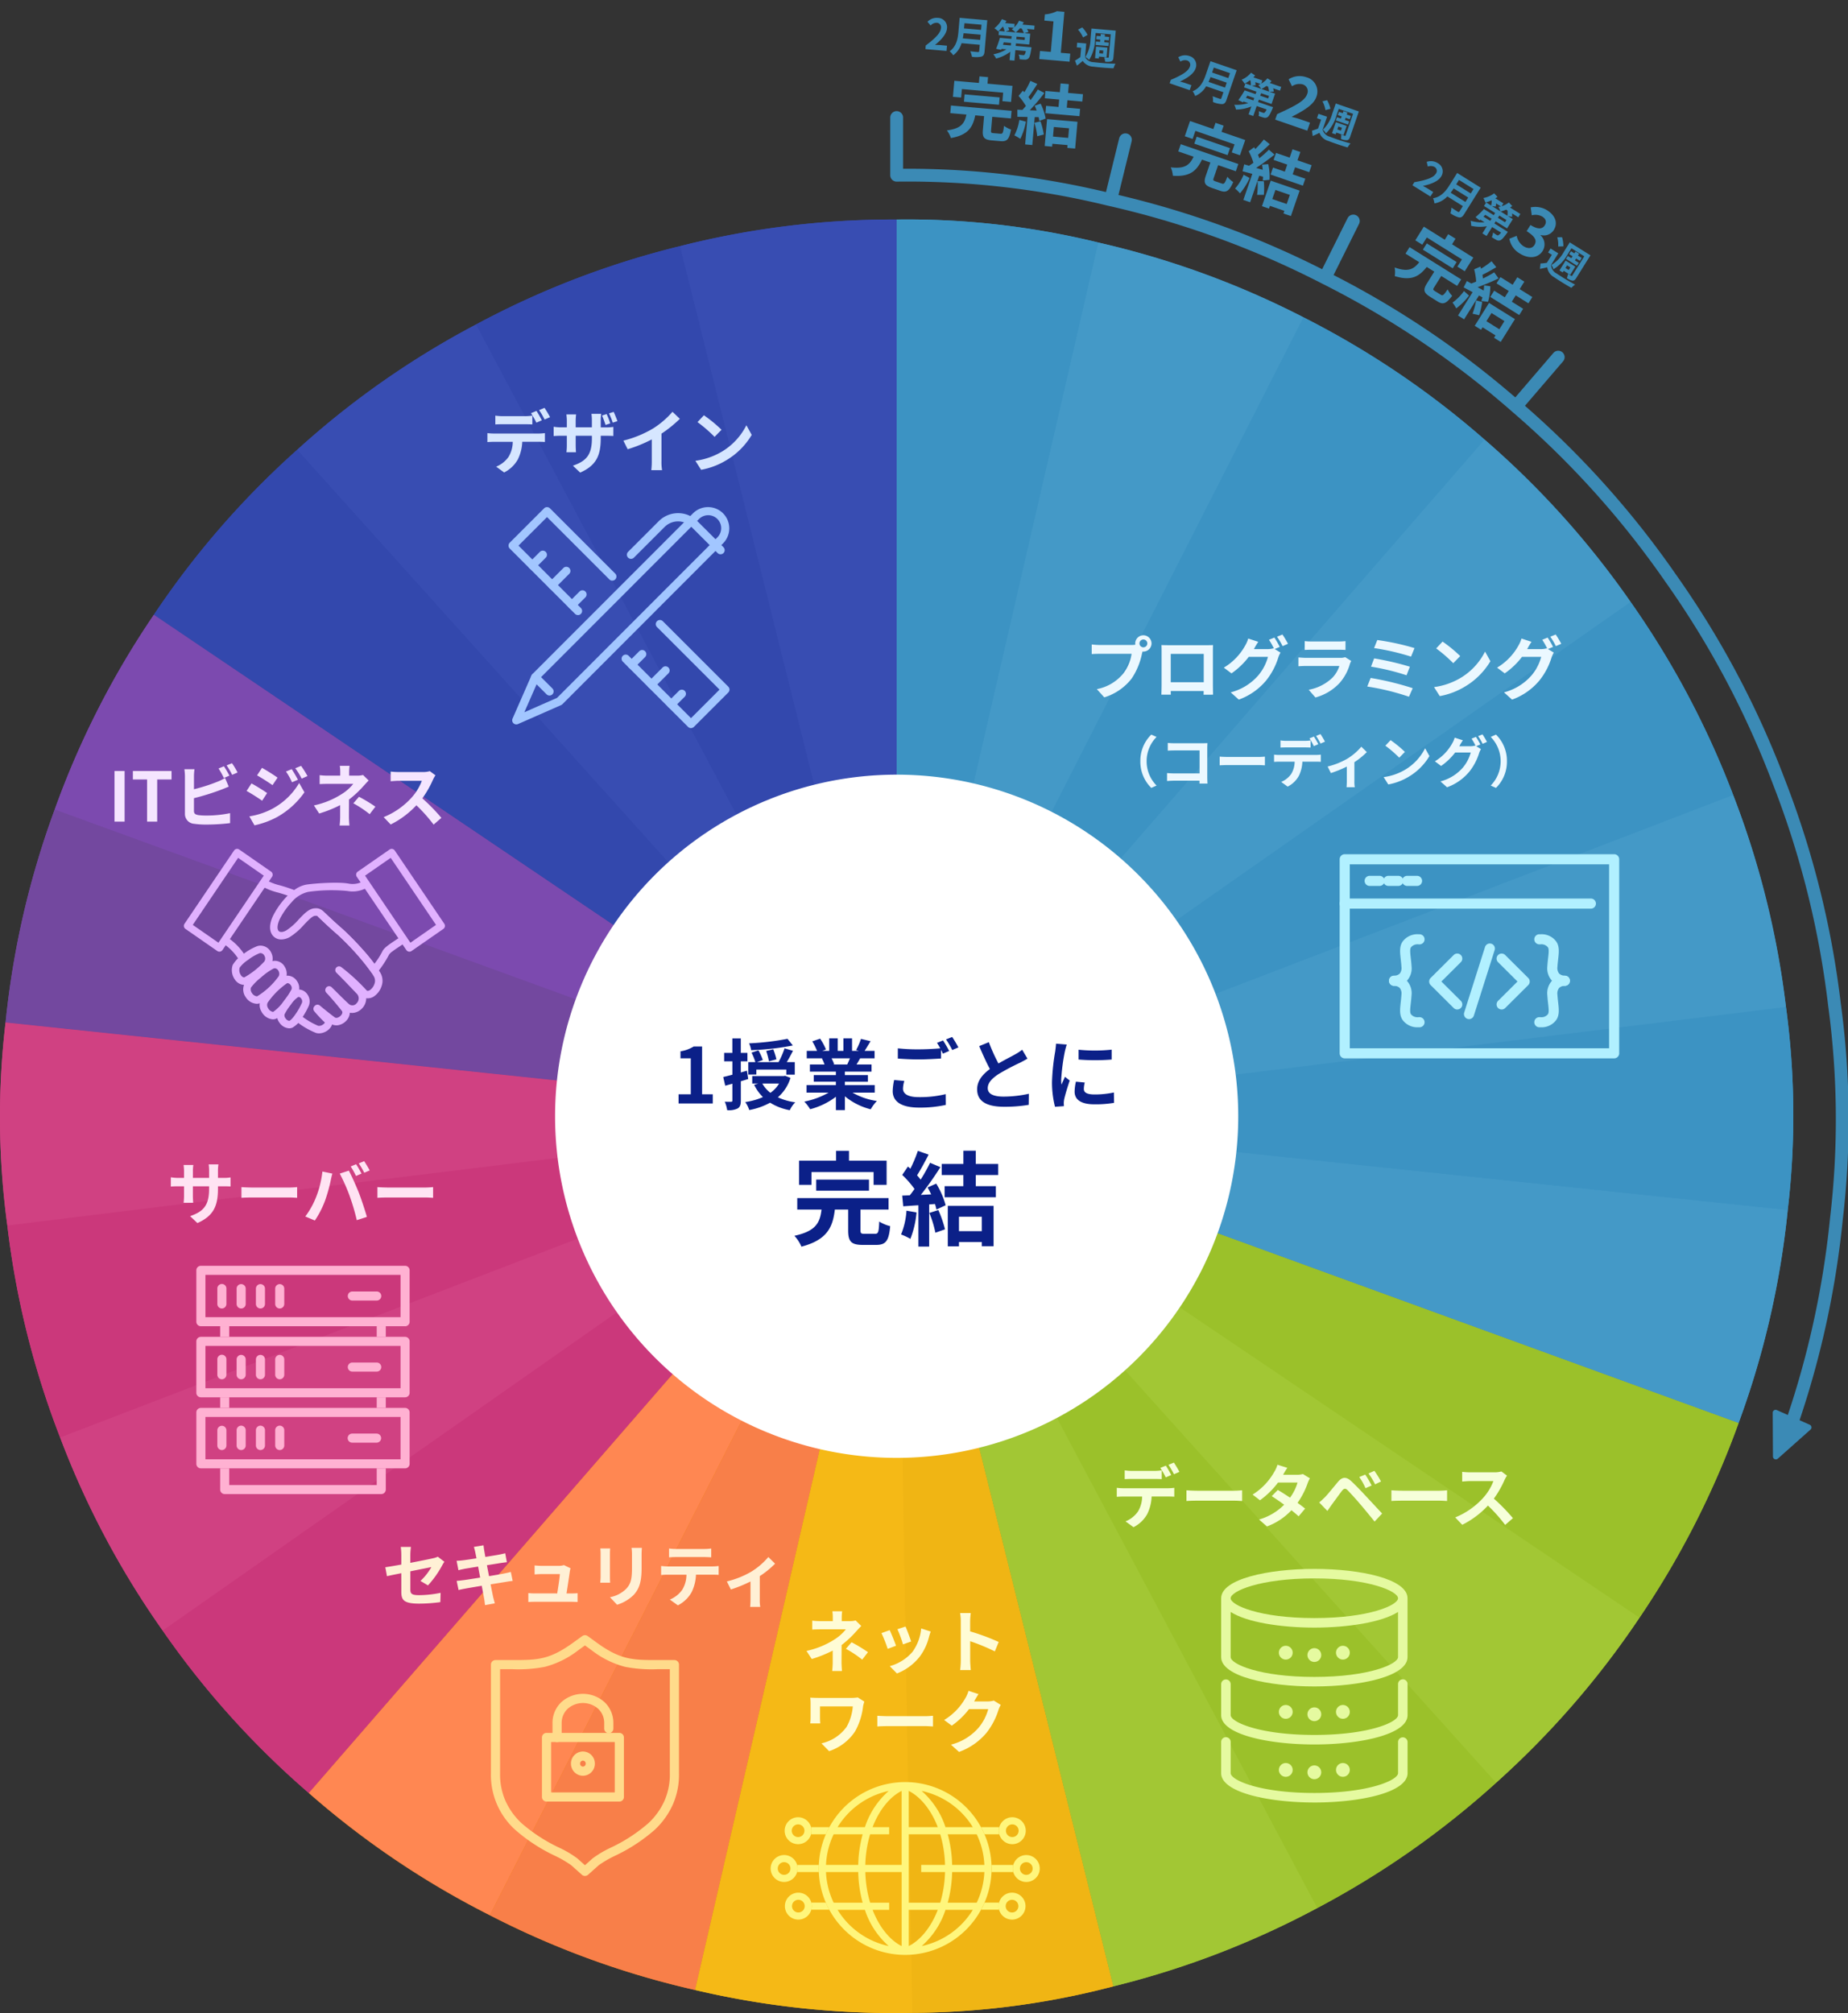 <svg xmlns="http://www.w3.org/2000/svg" xmlns:xlink="http://www.w3.org/1999/xlink" width="432.808" height="471.412" viewBox="0 0 432.808 471.412">
  <rect x="0" y="0" width="432.808" height="471.412" fill="#333333" stroke="none"/>
  <defs>
    <style>
      .cls-1, .cls-42 {
        fill: none;
      }

      .cls-2 {
        fill: #b1f0ff;
      }

      .cls-3 {
        clip-path: url(#clip-path);
      }

      .cls-12, .cls-4 {
        fill: #3348ad;
      }

      .cls-10, .cls-4, .cls-5, .cls-6, .cls-7, .cls-8, .cls-9 {
        stroke: rgba(0,0,0,0);
        stroke-miterlimit: 10;
      }

      .cls-5 {
        fill: #7848a8;
      }

      .cls-15, .cls-6 {
        fill: #d04182;
      }

      .cls-7 {
        fill: #f38200;
      }

      .cls-20, .cls-8 {
        fill: #f0b514;
      }

      .cls-21, .cls-9 {
        fill: #a2c734;
      }

      .cls-10, .cls-24 {
        fill: #3c93c3;
      }

      .cls-11 {
        fill: #384db2;
      }

      .cls-13 {
        fill: #7c4aaf;
      }

      .cls-14 {
        fill: #73489f;
      }

      .cls-16 {
        fill: #cb387b;
      }

      .cls-17 {
        fill: #ff8752;
      }

      .cls-18 {
        fill: #f87f49;
      }

      .cls-19 {
        fill: #f5b916;
      }

      .cls-22 {
        fill: #9bc12a;
      }

      .cls-23 {
        fill: #4499c7;
      }

      .cls-25 {
        fill: #fff;
      }

      .cls-26 {
        fill: #0b2088;
      }

      .cls-27 {
        fill: #ebf8ff;
      }

      .cls-28 {
        fill: #f6ffd9;
      }

      .cls-29 {
        fill: #fffcd5;
      }

      .cls-30 {
        fill: #fff0d5;
      }

      .cls-31 {
        fill: #ffe3f3;
      }

      .cls-32 {
        fill: #f5e5ff;
      }

      .cls-33 {
        fill: #d6e6ff;
      }

      .cls-34 {
        fill: #3b8ab5;
      }

      .cls-35 {
        fill: #a2c6ff;
      }

      .cls-36 {
        fill: #e1b1ff;
      }

      .cls-37 {
        clip-path: url(#clip-path-3);
      }

      .cls-38 {
        fill: #e5faa0;
      }

      .cls-39 {
        fill: #fff67c;
      }

      .cls-40 {
        fill: #ffdb8b;
      }

      .cls-41 {
        fill: #ffb1d2;
      }

      .cls-42 {
        stroke: #3b8ab5;
        stroke-linecap: round;
        stroke-linejoin: round;
        stroke-width: 3px;
      }
    </style>
    <clipPath id="clip-path">
      <rect id="長方形_580" data-name="長方形 580" class="cls-1" width="420" height="420"/>
    </clipPath>
    <clipPath id="clip-path-3">
      <rect id="長方形_563" data-name="長方形 563" class="cls-2" width="65.141" height="47.479"/>
    </clipPath>
  </defs>
  <g id="グループ_910" data-name="グループ 910" transform="translate(-496.5 -3244.497)">
    <g id="グループ_302" data-name="グループ 302" transform="translate(-22.5 213.909)">
      <g id="グループ_301" data-name="グループ 301" transform="translate(519 3081.995)">
        <g id="グループ_299" data-name="グループ 299" class="cls-3" transform="translate(0 0.005)">
          <path id="合体_12" data-name="合体 12" class="cls-4" d="M11299.97,6450l-98.515-185.418a202.523,202.523,0,0,1,47.749-18.343v0a202.379,202.379,0,0,1,50.766-6.239Zm-140.412-156.058a202.5,202.5,0,0,1,41.9-29.36L11299.97,6450ZM11126,6332.568a202.82,202.82,0,0,1,33.555-38.628L11299.97,6450Z" transform="translate(-11089.97 -6240)"/>
          <path id="合体_11" data-name="合体 11" class="cls-5" d="M11137.506,6285.606a202.7,202.7,0,0,1,23.221-45.6l173.97,117.429ZM11126,6335.479a202.9,202.9,0,0,1,11.507-49.872l197.19,71.824Z" transform="translate(-11124.695 -6147.432)"/>
          <path id="合体_10" data-name="合体 10" class="cls-6" d="M11164.105,6382.4l171.9-120.45-137.671,158.487A202.669,202.669,0,0,1,11164.105,6382.4Zm-24.012-45.195L11336,6261.952l-171.9,120.45A202.659,202.659,0,0,1,11140.094,6337.207Zm-12.376-49.662L11336,6261.952l-195.907,75.255A202.909,202.909,0,0,1,11127.718,6287.545Zm-.412-47.545,208.7,21.952-208.283,25.59A188.471,188.471,0,0,1,11127.306,6240Z" transform="translate(-11126 -6051.953)"/>
          <path id="合体_9" data-name="合体 9" class="cls-7" d="M11168.4,6427.11,11263.671,6240l-47.2,204.616A202.422,202.422,0,0,1,11168.4,6427.11Zm-42.4-28.622L11263.671,6240,11168.4,6427.11A202.582,202.582,0,0,1,11126,6398.489Z" transform="translate(-11053.671 -6030.002)"/>
          <path id="合体_8" data-name="合体 8" class="cls-8" d="M11126,6444.617l47.2-204.616,50.766,203.759a188.026,188.026,0,0,1-47.1,6.206q-2.068.037-4.106.037A201.584,201.584,0,0,1,11126,6444.617Z" transform="translate(-10963.205 -6030.002)"/>
          <path id="合体_7" data-name="合体 7" class="cls-9" d="M11126,6240l197.189,71.822a209.88,209.88,0,0,1-146.424,131.937Z" transform="translate(-10916 -6030.002)"/>
          <path id="合体_6" data-name="合体 6" class="cls-10" d="M11126,6450V6240a188.024,188.024,0,0,1,47.2,5.383,209.98,209.98,0,0,1,161.078,179.022,188.491,188.491,0,0,1,.413,47.544,202.758,202.758,0,0,1-11.506,49.872Z" transform="translate(-10916 -6240)"/>
        </g>
      </g>
      <g id="グループ_300" data-name="グループ 300" transform="translate(519 3081.995)">
        <g id="グループ_299-2" data-name="グループ 299" class="cls-3" transform="translate(0 0.005)">
          <path id="パス_169" data-name="パス 169" class="cls-11" d="M504.187,210,453.421,6.242A202.436,202.436,0,0,1,504.187,0Z" transform="translate(-294.187 -0.004)"/>
          <path id="パス_170" data-name="パス 170" class="cls-12" d="M415.968,221.514,317.452,36.1A202.487,202.487,0,0,1,365.2,17.754Z" transform="translate(-205.968 -11.516)"/>
          <path id="パス_171" data-name="パス 171" class="cls-11" d="M338.562,255.364,198.148,99.306a202.567,202.567,0,0,1,41.9-29.359Z" transform="translate(-128.562 -45.367)"/>
          <path id="パス_172" data-name="パス 172" class="cls-12" d="M276.567,309.544,102.6,192.115a202.656,202.656,0,0,1,33.556-38.63Z" transform="translate(-66.567 -99.546)"/>
          <path id="パス_173" data-name="パス 173" class="cls-13" d="M233.667,380.832,36.477,309.009A202.771,202.771,0,0,1,59.7,263.4Z" transform="translate(-23.667 -170.835)"/>
          <path id="パス_174" data-name="パス 174" class="cls-14" d="M212.41,464.995,3.715,443.044A202.839,202.839,0,0,1,15.22,393.171Z" transform="translate(-2.41 -254.997)"/>
          <path id="パス_175" data-name="パス 175" class="cls-15" d="M210,557.032,1.719,582.624A188.447,188.447,0,0,1,1.3,535.081Z" transform="translate(0 -347.034)"/>
          <path id="パス_176" data-name="パス 176" class="cls-16" d="M213.176,597.541,17.269,672.8A202.862,202.862,0,0,1,4.895,623.133Z" transform="translate(-3.176 -387.543)"/>
          <path id="パス_177" data-name="パス 177" class="cls-15" d="M236.036,597.541,64.142,717.991A202.772,202.772,0,0,1,40.129,672.8Z" transform="translate(-26.036 -387.543)"/>
          <path id="パス_178" data-name="パス 178" class="cls-16" d="M280.4,597.541,142.729,756.029A202.669,202.669,0,0,1,108.5,717.991Z" transform="translate(-70.4 -387.543)"/>
          <path id="パス_179" data-name="パス 179" class="cls-17" d="M343.63,597.541,248.362,784.651a202.575,202.575,0,0,1-42.4-28.622Z" transform="translate(-133.63 -387.543)"/>
          <path id="パス_180" data-name="パス 180" class="cls-18" d="M421.97,597.541l-47.2,204.616A202.475,202.475,0,0,1,326.7,784.651Z" transform="translate(-211.97 -387.543)"/>
          <path id="パス_181" data-name="パス 181" class="cls-19" d="M510.766,597.541l3.662,209.966a202.446,202.446,0,0,1-50.867-5.35Z" transform="translate(-300.766 -387.543)"/>
          <path id="パス_182" data-name="パス 182" class="cls-20" d="M597.978,597.541,648.744,801.3a188.048,188.048,0,0,1-47.1,6.206Z" transform="translate(-387.978 -387.543)"/>
          <path id="パス_183" data-name="パス 183" class="cls-21" d="M597.978,597.541l98.516,185.417a202.493,202.493,0,0,1-47.75,18.343Z" transform="translate(-387.978 -387.543)"/>
          <path id="パス_184" data-name="パス 184" class="cls-22" d="M597.978,597.541,738.392,753.6a202.562,202.562,0,0,1-41.9,29.359Z" transform="translate(-387.978 -387.543)"/>
          <path id="パス_185" data-name="パス 185" class="cls-21" d="M597.978,597.541,771.947,714.97A202.654,202.654,0,0,1,738.392,753.6Z" transform="translate(-387.978 -387.543)"/>
          <path id="パス_186" data-name="パス 186" class="cls-22" d="M597.978,597.541l197.19,71.824a202.777,202.777,0,0,1-23.221,45.606Z" transform="translate(-387.978 -387.543)"/>
          <path id="パス_187" data-name="パス 187" class="cls-23" d="M597.978,597.541l208.7,21.951a202.843,202.843,0,0,1-11.505,49.873Z" transform="translate(-387.978 -387.543)"/>
          <path id="パス_188" data-name="パス 188" class="cls-24" d="M597.978,550.312,806.259,524.72a188.452,188.452,0,0,1,.414,47.543Z" transform="translate(-387.978 -340.314)"/>
          <path id="パス_189" data-name="パス 189" class="cls-23" d="M597.978,458.66,793.885,383.4a202.865,202.865,0,0,1,12.374,49.664Z" transform="translate(-387.978 -248.662)"/>
          <path id="パス_190" data-name="パス 190" class="cls-24" d="M597.978,375.258l171.895-120.45A202.771,202.771,0,0,1,793.885,300Z" transform="translate(-387.978 -165.26)"/>
          <path id="パス_191" data-name="パス 191" class="cls-23" d="M597.978,305.062,735.649,146.574a202.667,202.667,0,0,1,34.224,38.038Z" transform="translate(-387.978 -95.064)"/>
          <path id="パス_192" data-name="パス 192" class="cls-24" d="M597.978,252.242l95.268-187.11a202.574,202.574,0,0,1,42.4,28.622Z" transform="translate(-387.978 -42.244)"/>
          <path id="パス_193" data-name="パス 193" class="cls-23" d="M597.978,219.935,645.183,15.319a202.474,202.474,0,0,1,48.063,17.506Z" transform="translate(-387.978 -9.937)"/>
          <path id="パス_194" data-name="パス 194" class="cls-24" d="M597.978,210V0a188.044,188.044,0,0,1,47.205,5.382Z" transform="translate(-387.978 -0.004)"/>
        </g>
      </g>
    </g>
    <path id="パス_330" data-name="パス 330" class="cls-25" d="M80,0A80,80,0,1,1,0,80,80,80,0,0,1,80,0Z" transform="translate(626.5 3425.909)"/>
    <path id="パス_331" data-name="パス 331" class="cls-26" d="M-51.075,0h8.01V-2.142h-2.5v-11.2h-1.962a8.31,8.31,0,0,1-3.1,1.134v1.638h2.412v8.424h-2.862Zm25.506-15.138a60.681,60.681,0,0,1-9,1.062,5.676,5.676,0,0,1,.486,1.6,61.877,61.877,0,0,0,9.774-1.1Zm-2.592,4.806a15.606,15.606,0,0,0-.738-2.34l-1.656.378a17.624,17.624,0,0,1,.648,2.43Zm-4.7,2.394h7.02V-6.75h1.98V-9.684h-1.872c.486-.792.972-1.728,1.458-2.646l-1.98-.576a19.423,19.423,0,0,1-1.4,3.222H-32.7l1.35-.486a13.549,13.549,0,0,0-1.026-2.268l-1.62.54a11.687,11.687,0,0,1,.9,2.214h-1.656v2.916h1.89Zm-2.2.27-1.44.414v-2.61h1.548v-1.98h-1.548v-3.384h-1.98v3.384H-40.4v1.98h1.926v3.132c-.81.216-1.53.4-2.142.54l.468,2.034,1.674-.468V-.7c0,.234-.072.306-.288.306a14.545,14.545,0,0,1-1.494-.018,7.323,7.323,0,0,1,.558,1.98,4.525,4.525,0,0,0,2.466-.4c.558-.342.738-.882.738-1.872V-5.2c.576-.162,1.152-.342,1.728-.522Zm7.524,3.006a7.094,7.094,0,0,1-2.034,2.178,7.281,7.281,0,0,1-1.89-2.178Zm1.4-1.818-.342.072h-7.344v1.746h1.44l-.99.288a9.94,9.94,0,0,0,2.052,2.88,15.673,15.673,0,0,1-4.14,1.17,6.52,6.52,0,0,1,.936,1.872A16.308,16.308,0,0,0-29.637-.18a13.1,13.1,0,0,0,4.608,1.764A6.677,6.677,0,0,1-23.751-.27a13.839,13.839,0,0,1-4.068-1.17,9.8,9.8,0,0,0,2.952-4.554Zm15.192-4.086c-.2.486-.414,1.008-.63,1.44h-3.366l.306-.054a9.67,9.67,0,0,0-.612-1.386Zm5.814,8.028V-4.3h-7v-.792h5.4V-6.642h-5.4v-.81h6.246V-9.126H-9.4c.27-.432.558-.918.846-1.44h3.384v-1.746h-2.34c.414-.63.9-1.44,1.4-2.268l-2.25-.54a14.5,14.5,0,0,1-1.134,2.61l.648.2h-1.6v-2.934h-2.016v2.934H-13.8v-2.934h-2v2.934h-1.638l.882-.324a13.62,13.62,0,0,0-1.368-2.538l-1.836.63a16.135,16.135,0,0,1,1.116,2.232h-2.412v1.746h3.762l-.216.036a8.089,8.089,0,0,1,.612,1.4h-3.42v1.674h6.084v.81h-5.184v1.548h5.184V-4.3H-21.1v1.764h5.166A18.911,18.911,0,0,1-21.627-.432,9.984,9.984,0,0,1-20.259,1.35a17.075,17.075,0,0,0,6.03-2.916V1.566h2.106v-3.24A15.365,15.365,0,0,0-6.075,1.368,10.069,10.069,0,0,1-4.635-.576a16.081,16.081,0,0,1-5.706-1.962ZM1.791-5.274-.585-5.49A13.153,13.153,0,0,0-.927-2.9c0,2.484,2.07,3.87,6.192,3.87a27.6,27.6,0,0,0,6.246-.63l-.018-2.52a25.64,25.64,0,0,1-6.318.7c-2.592,0-3.69-.81-3.69-1.98A6.746,6.746,0,0,1,1.791-5.274Zm9.072-9.486-1.422.576a13.282,13.282,0,0,1,.774,1.278c-1.386.126-3.33.234-5.04.234a42.231,42.231,0,0,1-4.9-.234v2.394c1.458.108,3.024.2,4.914.2,1.71,0,3.942-.126,5.2-.216v-2.016c.162.306.324.612.45.882l1.458-.63A26.577,26.577,0,0,0,10.863-14.76ZM13-15.57l-1.44.576a19.084,19.084,0,0,1,1.458,2.484l1.44-.612A25.7,25.7,0,0,0,13-15.57Zm8.586,1.224-2.25.918c.81,1.908,1.674,3.834,2.5,5.364-1.728,1.278-2.988,2.772-2.988,4.752,0,3.1,2.718,4.086,6.3,4.086a33.429,33.429,0,0,0,5.778-.45l.036-2.592a27.788,27.788,0,0,1-5.886.666c-2.5,0-3.744-.684-3.744-1.98,0-1.26,1.008-2.286,2.5-3.276a53.28,53.28,0,0,1,5.022-2.664c.666-.342,1.242-.648,1.782-.972L29.4-12.582a11.248,11.248,0,0,1-1.674,1.1c-.846.486-2.412,1.26-3.888,2.124A42.756,42.756,0,0,1,21.591-14.346Zm21.024,1.764v2.3a48.311,48.311,0,0,0,7.74,0V-12.6A37.014,37.014,0,0,1,42.615-12.582ZM44.055-4.9l-2.07-.2a11,11,0,0,0-.306,2.34C41.679-.9,43.173.2,46.269.2a25.492,25.492,0,0,0,4.644-.342l-.036-2.43a21.278,21.278,0,0,1-4.518.468c-1.836,0-2.52-.486-2.52-1.278A6.11,6.11,0,0,1,44.055-4.9Zm-4.212-8.892L37.323-14c-.018.576-.126,1.26-.18,1.764a50.192,50.192,0,0,0-.756,7.128,23.01,23.01,0,0,0,.7,5.886L39.177.63c-.018-.252-.036-.54-.036-.738a5.431,5.431,0,0,1,.09-.846c.2-.954.792-2.916,1.3-4.41l-1.116-.882c-.252.594-.54,1.224-.81,1.836a8.684,8.684,0,0,1-.072-1.17,47.742,47.742,0,0,1,.864-6.606C39.465-12.51,39.7-13.41,39.843-13.788ZM-19.944,16.064H-5.4v3h3.048V13.4H-11.16V11.1h-3.024v2.3h-8.664v5.664h2.9ZM-6.48,20.432V17.84H-18.84v2.592Zm-.984,10.1c-.864,0-1.008-.1-1.008-.864V24.848H-1.9V22.16H-23.28v2.688h5.688c-.36,2.976-1.224,5.04-6.36,6.144A8.911,8.911,0,0,1-22.3,33.536c6.024-1.584,7.344-4.56,7.824-8.688h3.12V29.72c0,2.592.672,3.408,3.456,3.408h3.072c2.28,0,3-.912,3.312-4.392a9.085,9.085,0,0,1-2.568-1.08c-.1,2.5-.216,2.88-1.008,2.88ZM2.3,25.112A17.45,17.45,0,0,1,1.032,30.68a14.107,14.107,0,0,1,2.184,1.032,22.189,22.189,0,0,0,1.44-6.192Zm5.352.528a24.426,24.426,0,0,1,1.416,4.632l2.256-.792a27.369,27.369,0,0,0-1.56-4.512Zm-.408-5.976c.288.5.576,1.08.84,1.632l-2.424.12a77.264,77.264,0,0,0,4.584-6.5L7.824,13.9A37.527,37.527,0,0,1,5.616,17.84c-.24-.312-.528-.672-.84-1.008.864-1.344,1.848-3.192,2.712-4.848L4.968,11.1a31.725,31.725,0,0,1-1.752,4.176l-.576-.5L1.3,16.736a22.61,22.61,0,0,1,2.88,3.288c-.36.528-.744,1.032-1.1,1.488L1.3,21.584l.24,2.5c1.056-.072,2.256-.168,3.552-.24v9.672h2.52V23.648l1.368-.1a13.06,13.06,0,0,1,.336,1.3l2.16-1.008a19.573,19.573,0,0,0-2.208-5.064Zm12.7,6.864v3.384H14.592V26.528Zm-7.968,6.936h2.616V32.456h5.352v.984H22.7V23.984H11.976Zm11.808-16.7V14.168H18.528v-3.1h-2.9v3.1H10.56V16.76h5.064v2.616H11.232v2.592h12V19.376h-4.7V16.76Z" transform="translate(706.5 3502.909)"/>
    <path id="パス_332" data-name="パス 332" class="cls-27" d="M-43.136-11.728a.929.929,0,0,1,.928-.928.925.925,0,0,1,.912.928.922.922,0,0,1-.912.912A.925.925,0,0,1-43.136-11.728Zm-.992,0a1.772,1.772,0,0,0,.032.3,6.9,6.9,0,0,1-.912.064h-7.408a17.815,17.815,0,0,1-1.9-.128v2.256c.4-.032,1.168-.064,1.9-.064h7.44a10.055,10.055,0,0,1-1.872,4.512,10.489,10.489,0,0,1-6.272,3.76L-51.376.9a12.851,12.851,0,0,0,6.432-4.432,16.151,16.151,0,0,0,2.4-5.824c.048-.144.08-.3.128-.48a.912.912,0,0,0,.208.016,1.919,1.919,0,0,0,1.9-1.9,1.922,1.922,0,0,0-1.9-1.92A1.926,1.926,0,0,0-44.128-11.728Zm6.144.384c.032.448.032,1.1.032,1.552v7.824c0,.768-.048,2.16-.048,2.24h2.208c0-.048,0-.416-.016-.864H-28.1c0,.464-.016.832-.016.864H-25.9c0-.064-.032-1.6-.032-2.224v-7.84c0-.48,0-1.072.032-1.552-.576.032-1.184.032-1.584.032h-8.8C-36.72-11.312-37.328-11.328-37.984-11.344Zm2.176,2.064h7.728v6.64h-7.728ZM-11.536-13.1l-1.264.512a18.554,18.554,0,0,1,1.168,2.064l-.112-.064a5.04,5.04,0,0,1-1.392.192h-3.2c.016-.032.032-.048.048-.08a16.6,16.6,0,0,1,.976-1.632l-2.352-.768a7.24,7.24,0,0,1-.72,1.664,13.837,13.837,0,0,1-4.992,5.152l1.792,1.344a17.978,17.978,0,0,0,4.048-3.872h4.5A11.318,11.318,0,0,1-15.312-4.24,12.8,12.8,0,0,1-21.76-.272l1.888,1.7A14.9,14.9,0,0,0-13.424-3.1a16.245,16.245,0,0,0,2.8-5.328A6.406,6.406,0,0,1-10.1-9.584l-1.36-.832,1.184-.5A20.339,20.339,0,0,0-11.536-13.1Zm1.888-.72-1.264.512a16.963,16.963,0,0,1,1.3,2.208l1.264-.544A22.845,22.845,0,0,0-9.648-13.824Zm5.216,1.552v2.064c.464-.032,1.152-.048,1.664-.048H3.36c.576,0,1.328.016,1.76.048v-2.064a15.085,15.085,0,0,1-1.728.08h-6.16A13.487,13.487,0,0,1-4.432-12.272Zm10.9,4.64L5.04-8.512a3.375,3.375,0,0,1-1.168.16h-7.92c-.5,0-1.184-.048-1.856-.1v2.08c.672-.064,1.472-.08,1.856-.08H3.68A6.941,6.941,0,0,1,2.032-3.68,10.792,10.792,0,0,1-3.5-.88L-1.92.928A11.981,11.981,0,0,0,3.792-2.528,11.5,11.5,0,0,0,6.16-6.96,5.928,5.928,0,0,1,6.464-7.632Zm6.1-4.9-.752,1.888a54.89,54.89,0,0,1,8.656,2l.816-2A58.43,58.43,0,0,0,12.56-12.528Zm-.736,4.3-.736,1.936a55.628,55.628,0,0,1,8.32,2.016l.784-2A65.959,65.959,0,0,0,11.824-8.224Zm-.816,4.576-.8,2.016A57.082,57.082,0,0,1,19.984.752l.88-2A68.377,68.377,0,0,0,11.008-3.648ZM27.856-12.16l-1.5,1.6a33.268,33.268,0,0,1,4,3.456l1.632-1.664A32.315,32.315,0,0,0,27.856-12.16Zm-2,10.656L27.2.608a17.328,17.328,0,0,0,5.936-2.256,17.014,17.014,0,0,0,5.92-5.92L37.808-9.824A15.066,15.066,0,0,1,31.984-3.6,16.491,16.491,0,0,1,25.856-1.5ZM52.464-13.1l-1.264.512a18.554,18.554,0,0,1,1.168,2.064l-.112-.064a5.04,5.04,0,0,1-1.392.192h-3.2c.016-.032.032-.048.048-.08a16.6,16.6,0,0,1,.976-1.632l-2.352-.768a7.24,7.24,0,0,1-.72,1.664,13.837,13.837,0,0,1-4.992,5.152L42.416-4.72a17.978,17.978,0,0,0,4.048-3.872h4.5A11.318,11.318,0,0,1,48.688-4.24,12.8,12.8,0,0,1,42.24-.272l1.888,1.7A14.9,14.9,0,0,0,50.576-3.1a16.245,16.245,0,0,0,2.8-5.328A6.406,6.406,0,0,1,53.9-9.584l-1.36-.832,1.184-.5A20.34,20.34,0,0,0,52.464-13.1Zm1.888-.72-1.264.512a16.964,16.964,0,0,1,1.3,2.208l1.264-.544A22.845,22.845,0,0,0,54.352-13.824ZM-42.926,15.86a8.567,8.567,0,0,0,2.561,6.24l1.235-.546a8.076,8.076,0,0,1-2.327-5.694,8.076,8.076,0,0,1,2.327-5.694l-1.235-.546A8.567,8.567,0,0,0-42.926,15.86Zm6.422-4.29v1.807c.364-.026,1.066-.052,1.612-.052h5.837v5.382h-5.993c-.585,0-1.17-.039-1.625-.078v1.859c.429-.039,1.17-.078,1.677-.078h5.928c0,.247,0,.468-.013.676H-27.2c-.026-.39-.052-1.079-.052-1.534V12.818c0-.377.026-.9.039-1.2-.221.013-.767.026-1.144.026H-34.9C-35.347,11.648-36.023,11.622-36.5,11.57Zm12.155,3.211v2.041c.481-.039,1.352-.065,2.093-.065h6.981c.546,0,1.209.052,1.521.065V14.781c-.338.026-.91.078-1.521.078h-6.981C-22.932,14.859-23.881,14.82-24.349,14.781Zm14.248-3.8v1.677c.39-.026.949-.039,1.391-.039h4.251c.455,0,.962.013,1.4.039V10.985a10.2,10.2,0,0,1-1.4.1H-8.71A9.727,9.727,0,0,1-10.1,10.985Zm-1.508,3.328v1.7c.364-.026.871-.052,1.248-.052h3.575a5.587,5.587,0,0,1-.806,2.873A5.309,5.309,0,0,1-9.945,20.7l1.521,1.1a6.161,6.161,0,0,0,2.613-2.5,8.247,8.247,0,0,0,.832-3.341h3.133c.364,0,.858.013,1.183.039v-1.69a9.831,9.831,0,0,1-1.183.078h-8.515A9.9,9.9,0,0,1-11.609,14.313Zm9.334-4.225-1.04.429a16.552,16.552,0,0,1,1.027,1.807l1.04-.455C-1.495,11.388-1.95,10.569-2.275,10.088ZM-.741,9.5l-1.027.429a15.337,15.337,0,0,1,1.04,1.794l1.04-.455A20.333,20.333,0,0,0-.741,9.5ZM.936,17.095,1.7,18.629a27.12,27.12,0,0,0,3.731-1.521V20.54c0,.455-.039,1.144-.065,1.4H7.293a7.238,7.238,0,0,1-.091-1.4V16.081a17.04,17.04,0,0,0,2.912-2.366L8.827,12.454A13.544,13.544,0,0,1,5.59,15.236,17.166,17.166,0,0,1,.936,17.095ZM15.678,10.92l-1.222,1.3a27.03,27.03,0,0,1,3.25,2.808l1.326-1.352A26.256,26.256,0,0,0,15.678,10.92Zm-1.625,8.658,1.092,1.716a14.079,14.079,0,0,0,4.823-1.833,13.824,13.824,0,0,0,4.81-4.81l-1.014-1.833a12.241,12.241,0,0,1-4.732,5.057A13.4,13.4,0,0,1,14.053,19.578Zm21.619-9.425-1.027.416a15.075,15.075,0,0,1,.949,1.677l-.091-.052a4.1,4.1,0,0,1-1.131.156h-2.6c.013-.026.026-.039.039-.065a13.488,13.488,0,0,1,.793-1.326l-1.911-.624a5.882,5.882,0,0,1-.585,1.352,11.243,11.243,0,0,1-4.056,4.186l1.456,1.092A14.607,14.607,0,0,0,30.8,13.819H34.45A9.2,9.2,0,0,1,32.6,17.355a10.4,10.4,0,0,1-5.239,3.224L28.9,21.957a12.108,12.108,0,0,0,5.239-3.679,13.2,13.2,0,0,0,2.275-4.329,5.2,5.2,0,0,1,.429-.936l-1.1-.676.962-.4A16.525,16.525,0,0,0,35.672,10.153Zm1.534-.585-1.027.416a13.782,13.782,0,0,1,1.053,1.794l1.027-.442A18.561,18.561,0,0,0,37.206,9.568Zm5.72,6.292a8.567,8.567,0,0,0-2.561-6.24l-1.235.546a8.13,8.13,0,0,1,0,11.388l1.235.546A8.567,8.567,0,0,0,42.926,15.86Z" transform="translate(806.5 3406.909)"/>
    <path id="パス_333" data-name="パス 333" class="cls-28" d="M-44.592-12.08v2.064c.48-.032,1.168-.048,1.712-.048h5.232c.56,0,1.184.016,1.728.048V-12.08a12.559,12.559,0,0,1-1.728.128H-42.88A11.971,11.971,0,0,1-44.592-12.08Zm-1.856,4.1v2.1c.448-.032,1.072-.064,1.536-.064h4.4A6.876,6.876,0,0,1-41.5-2.416,6.534,6.534,0,0,1-44.4-.128l1.872,1.36A7.583,7.583,0,0,0-39.312-1.84a10.151,10.151,0,0,0,1.024-4.112h3.856c.448,0,1.056.016,1.456.048v-2.08a12.1,12.1,0,0,1-1.456.1h-10.48A12.182,12.182,0,0,1-46.448-7.984Zm11.488-5.2-1.28.528a20.372,20.372,0,0,1,1.264,2.224l1.28-.56C-34-11.584-34.56-12.592-34.96-13.184Zm1.888-.72-1.264.528a18.877,18.877,0,0,1,1.28,2.208l1.28-.56A25.026,25.026,0,0,0-33.072-13.9Zm2.944,6.5V-4.9c.592-.048,1.664-.08,2.576-.08h8.592c.672,0,1.488.064,1.872.08V-7.408c-.416.032-1.12.1-1.872.1h-8.592C-28.384-7.312-29.552-7.36-30.128-7.408ZM-6.5-12.672l-2.32-.72a6.622,6.622,0,0,1-.736,1.664A14.856,14.856,0,0,1-14.64-6.4l1.728,1.328A19.244,19.244,0,0,0-8.688-9.216h4.576A11.357,11.357,0,0,1-5.872-5.68C-6.88-6.352-7.888-7.008-8.736-7.488L-10.16-6.032c.816.512,1.872,1.232,2.912,2A13.592,13.592,0,0,1-13.12-.56l1.856,1.616A15.055,15.055,0,0,0-5.536-2.736c.656.528,1.248,1.024,1.68,1.424l1.52-1.808C-2.8-3.5-3.424-3.968-4.112-4.464A18.322,18.322,0,0,0-1.744-9.072a7.527,7.527,0,0,1,.528-1.136l-1.632-1.008a5.08,5.08,0,0,1-1.392.176H-7.488A17.237,17.237,0,0,1-6.5-12.672Zm18.24,1.584-1.392.576A14.51,14.51,0,0,1,11.808-7.9l1.44-.624A23.856,23.856,0,0,0,11.744-11.088Zm2.144-.88-1.376.624A16.74,16.74,0,0,1,14.048-8.8l1.392-.672A23.289,23.289,0,0,0,13.888-11.968ZM.96-4.56,2.88-2.576c.288-.416.672-.976,1.04-1.488.64-.864,1.776-2.448,2.4-3.248.464-.576.8-.608,1.312-.1.576.592,2,2.144,2.928,3.248.944,1.1,2.3,2.752,3.376,4.08L15.7-1.968C14.464-3.28,12.832-5.056,11.76-6.192,10.8-7.232,9.568-8.512,8.5-9.52c-1.248-1.168-2.192-.992-3.136.128-1.1,1.312-2.352,2.88-3.072,3.616C1.792-5.3,1.44-4.944.96-4.56ZM17.872-7.408V-4.9c.592-.048,1.664-.08,2.576-.08H29.04c.672,0,1.488.064,1.872.08V-7.408c-.416.032-1.12.1-1.872.1H20.448C19.616-7.312,18.448-7.36,17.872-7.408Zm27.072-3.44-1.312-.976a5.735,5.735,0,0,1-1.648.208H36.336a17.875,17.875,0,0,1-1.888-.112v2.272c.336-.016,1.216-.112,1.888-.112H41.76a12.4,12.4,0,0,1-2.384,3.92,17.936,17.936,0,0,1-6.56,4.592L34.464.672a21.076,21.076,0,0,0,6.016-4.5A36.486,36.486,0,0,1,44.512.7L46.336-.88a44.98,44.98,0,0,0-4.464-4.576,23.524,23.524,0,0,0,2.512-4.4A7.56,7.56,0,0,1,44.944-10.848Z" transform="translate(804.5 3600.909)"/>
    <path id="パス_334" data-name="パス 334" class="cls-29" d="M-14.768-13.072h-2.288a10.336,10.336,0,0,1,.1,1.472v.832h-2.768a15.052,15.052,0,0,1-2.048-.112v2.1c.5-.048,1.5-.064,2.08-.064H-13.9a10.576,10.576,0,0,1-2.688,2.384A19.871,19.871,0,0,1-23.12-3.792L-21.888-1.9a28.093,28.093,0,0,0,4.912-1.968v2.736A18.431,18.431,0,0,1-17.1.912h2.3c-.048-.5-.112-1.408-.112-2.048,0-1.008.016-2.752.016-4.032A24.145,24.145,0,0,0-11.536-8.3c.352-.384.832-.928,1.248-1.328l-1.328-1.3a4.8,4.8,0,0,1-1.328.16h-1.92V-11.6A13.113,13.113,0,0,1-14.768-13.072Zm4.7,11.328L-8.72-3.5a36.068,36.068,0,0,0-3.84-2.32l-1.328,1.536A25.165,25.165,0,0,1-10.064-1.744ZM.08-9.5l-1.9.624a26.65,26.65,0,0,1,1.3,3.552L1.392-6C1.168-6.736.384-8.816.08-9.5Zm5.9,1.168-2.24-.72A10.943,10.943,0,0,1,1.7-3.568,10.766,10.766,0,0,1-3.616-.224l1.68,1.712A12.5,12.5,0,0,0,3.424-2.48,12.9,12.9,0,0,0,5.6-7.168C5.7-7.488,5.792-7.824,5.984-8.336Zm-9.616-.32-1.92.688A32.318,32.318,0,0,1-4.1-4.272l1.952-.736C-2.464-5.9-3.232-7.84-3.632-8.656Zm16.656,7.12A17.574,17.574,0,0,1,12.864.7h2.5c-.064-.656-.144-1.776-.144-2.24V-6.064A46.214,46.214,0,0,1,20.992-3.68L21.9-5.888a52.257,52.257,0,0,0-6.688-2.48v-2.368a17.4,17.4,0,0,1,.144-1.92h-2.5a11.107,11.107,0,0,1,.16,1.92ZM-9.568,8.08-11.1,7.1a8.79,8.79,0,0,1-1.52.112h-7.648c-.752,0-1.456-.032-1.968-.064A12.374,12.374,0,0,1-22.16,8.5v3.376a13.073,13.073,0,0,1-.08,1.312h2.352c-.048-.5-.064-1.072-.064-1.312V9.2h7.68A11.492,11.492,0,0,1-13.728,14a9.91,9.91,0,0,1-5.888,3.856l1.792,1.824a11.654,11.654,0,0,0,6.064-4.592,15.589,15.589,0,0,0,1.9-5.936A9.736,9.736,0,0,1-9.568,8.08Zm3.04,3.312V13.9c.592-.048,1.664-.08,2.576-.08H4.64c.672,0,1.488.064,1.872.08V11.392c-.416.032-1.12.1-1.872.1H-3.952C-4.784,11.488-5.952,11.44-6.528,11.392Zm23.7-5.072-2.336-.768a7.7,7.7,0,0,1-.72,1.68A14.088,14.088,0,0,1,9.12,12.384l1.792,1.328A18.237,18.237,0,0,0,14.944,9.84h4.5a11.374,11.374,0,0,1-2.272,4.368A12.751,12.751,0,0,1,10.72,18.16l1.888,1.7a14.94,14.94,0,0,0,6.464-4.512A16.694,16.694,0,0,0,21.856,10a6.406,6.406,0,0,1,.528-1.152L20.752,7.84a5.131,5.131,0,0,1-1.392.192H16.144c.016-.032.032-.048.048-.08C16.384,7.6,16.8,6.88,17.168,6.32Z" transform="translate(708.5 3634.909)"/>
    <path id="パス_335" data-name="パス 335" class="cls-30" d="M-43.008-2.128c0,1.888.528,2.768,4.176,2.768a37.61,37.61,0,0,0,4.96-.352l.064-2.176a26.139,26.139,0,0,1-5.04.544c-1.76,0-2.048-.352-2.048-1.344v-4.24c2.272-.464,4.432-.88,4.928-.992a13.624,13.624,0,0,1-2.56,3.248l1.76,1.04a22.931,22.931,0,0,0,3.312-4.656c.144-.288.384-.656.528-.88l-1.536-1.184a4.511,4.511,0,0,1-1.136.368c-.72.176-2.96.624-5.3,1.072V-10.8a16.816,16.816,0,0,1,.144-1.84h-2.384a13.838,13.838,0,0,1,.128,1.84v2.288c-1.584.288-2.992.528-3.744.624l.384,2.1c.672-.16,1.936-.416,3.36-.7Zm17.312-9.3c.048.256.16.784.288,1.456-1.376.224-2.608.4-3.168.464-.5.064-.976.1-1.488.112l.432,2.208c.544-.144.96-.224,1.472-.336.5-.08,1.728-.288,3.136-.512.144.816.32,1.712.48,2.576-1.616.256-3.1.5-3.84.592-.512.064-1.232.16-1.664.176l.448,2.144c.368-.1.912-.208,1.6-.336s2.192-.384,3.824-.656c.256,1.344.464,2.448.544,2.912.1.464.144,1.024.224,1.616l2.3-.416c-.144-.512-.3-1.088-.416-1.568-.1-.5-.32-1.568-.576-2.88,1.408-.224,2.7-.432,3.472-.56.608-.1,1.264-.208,1.7-.24l-.432-2.112c-.416.128-1.008.256-1.632.384-.72.144-2.032.368-3.472.608-.176-.88-.336-1.76-.5-2.56,1.328-.208,2.544-.4,3.2-.512.48-.064,1.12-.16,1.472-.192l-.384-2.1c-.384.112-.992.24-1.5.336-.576.112-1.792.3-3.152.528-.128-.72-.224-1.248-.256-1.472-.08-.384-.128-.928-.176-1.248l-2.256.368C-25.9-12.256-25.792-11.888-25.7-11.424Zm22.32,3.792-1.552-.752a3.622,3.622,0,0,1-1.184.176h-4.1c-.432,0-1.168-.048-1.584-.1v2.112c.464-.032,1.088-.08,1.6-.08h4.32c-.048.9-.4,3.168-.624,4.528H-11.68a15.371,15.371,0,0,1-1.584-.08V.256c.608-.032,1.008-.048,1.584-.048h8.416c.432,0,1.216.032,1.536.048V-1.808c-.416.048-1.152.064-1.568.064H-4.32c.24-1.52.656-4.272.784-5.216A4.46,4.46,0,0,1-3.376-7.632Zm16.7-4.784H10.912a11.287,11.287,0,0,1,.1,1.6v3.04c0,2.5-.208,3.7-1.312,4.9A7.239,7.239,0,0,1,5.856-.864L7.52.9a9.421,9.421,0,0,0,3.888-2.3c1.184-1.312,1.856-2.8,1.856-6.24v-3.168C13.264-11.456,13.3-11.968,13.328-12.416ZM5.9-12.288H3.6a11.361,11.361,0,0,1,.064,1.232v5.392c0,.48-.064,1.1-.08,1.408H5.9c-.032-.368-.048-.992-.048-1.392v-5.408C5.856-11.568,5.872-11.92,5.9-12.288Zm13.792.016v2.064c.5-.032,1.168-.064,1.728-.064H27.84c.56,0,1.184.032,1.728.064v-2.064a12.535,12.535,0,0,1-1.728.112H21.408A12.306,12.306,0,0,1,19.7-12.272Zm-1.856,4.1v2.1c.448-.032,1.056-.064,1.536-.064h4.4a6.876,6.876,0,0,1-.992,3.536,6.646,6.646,0,0,1-2.9,2.288L21.76,1.04a7.677,7.677,0,0,0,3.216-3.072A10.15,10.15,0,0,0,26-6.144h3.856c.448,0,1.056.016,1.456.048v-2.08a12.1,12.1,0,0,1-1.456.1H19.376C18.88-8.08,18.32-8.128,17.84-8.176ZM33.232-4.56l.944,1.888a33.379,33.379,0,0,0,4.592-1.872V-.32c0,.56-.048,1.408-.08,1.728h2.368A8.908,8.908,0,0,1,40.944-.32V-5.808A20.972,20.972,0,0,0,44.528-8.72l-1.584-1.552A16.67,16.67,0,0,1,38.96-6.848,21.127,21.127,0,0,1,33.232-4.56Z" transform="translate(633.5 3619.404)"/>
    <path id="パス_336" data-name="パス 336" class="cls-31" d="M-19.952-7.072V-7.6h1.184c.848,0,1.408.016,1.76.048V-9.68a9.481,9.481,0,0,1-1.76.112h-1.184v-1.68a10.08,10.08,0,0,1,.112-1.488h-2.288a10.559,10.559,0,0,1,.1,1.488v1.68h-3.792v-1.584a9.779,9.779,0,0,1,.1-1.44H-28c.048.48.1.976.1,1.44v1.584h-1.36a10.393,10.393,0,0,1-1.728-.144v2.176c.352-.032.928-.064,1.728-.064h1.36v2.176a12.94,12.94,0,0,1-.1,1.68h2.24c-.016-.32-.064-.976-.064-1.68V-7.6h3.792v.608c0,3.936-1.36,5.312-4.448,6.384l1.712,1.616C-20.912-.688-19.952-3.1-19.952-7.072Zm5.5-.336V-4.9c.592-.048,1.664-.08,2.576-.08H-3.28c.672,0,1.488.064,1.872.08V-7.408c-.416.032-1.12.1-1.872.1h-8.592C-12.7-7.312-13.872-7.36-14.448-7.408ZM12.4-12.768l-1.264.528a20.241,20.241,0,0,1,1.248,2.224l1.28-.56C13.36-11.168,12.8-12.176,12.4-12.768Zm1.888-.72-1.264.528a16.675,16.675,0,0,1,1.28,2.192l1.28-.544A25.025,25.025,0,0,0,14.288-13.488ZM2.992-4.976A19.277,19.277,0,0,1,.5-.528l2.24.944A22,22,0,0,0,5.1-4.16a37.252,37.252,0,0,0,1.36-4.816c.064-.352.24-1.136.384-1.6l-2.336-.48A23.054,23.054,0,0,1,2.992-4.976Zm7.9-.336A49.438,49.438,0,0,1,12.56.336l2.368-.768c-.448-1.584-1.3-4.144-1.856-5.584-.608-1.552-1.712-4.016-2.368-5.248l-2.128.688A44.821,44.821,0,0,1,10.9-5.312Zm6.5-2.1V-4.9c.592-.048,1.664-.08,2.576-.08H28.56c.672,0,1.488.064,1.872.08V-7.408c-.416.032-1.12.1-1.872.1H19.968C19.136-7.312,17.968-7.36,17.392-7.408Z" transform="translate(567.5 3529.909)"/>
    <path id="パス_337" data-name="パス 337" class="cls-32" d="M-38.184,0h2.368V-11.856h-2.368Zm7.632,0h2.368V-9.872h3.36v-1.984H-33.88v1.984h3.328Zm18-12.96-1.264.512a19.149,19.149,0,0,1,1.248,2.224l1.3-.544C-11.576-11.36-12.152-12.368-12.552-12.96Zm1.888-.72-1.264.512a16.963,16.963,0,0,1,1.3,2.208l1.264-.544A17.662,17.662,0,0,0-10.664-13.68Zm-8.784,1.408h-2.368a13.239,13.239,0,0,1,.128,1.664v8.72A2.308,2.308,0,0,0-19.5.512a17.81,17.81,0,0,0,2.688.176,45.466,45.466,0,0,0,5.7-.336V-1.984a27.106,27.106,0,0,1-5.568.56,14.964,14.964,0,0,1-1.856-.1c-.72-.144-1.04-.32-1.04-1.008v-2.96A55.227,55.227,0,0,0-13.3-7.44c.528-.192,1.248-.5,1.872-.752l-.864-2.032a10.348,10.348,0,0,1-1.744.864,40.351,40.351,0,0,1-5.536,1.776v-3.024A12.02,12.02,0,0,1-19.448-12.272ZM3.32-12.288l-1.344.56A14.452,14.452,0,0,1,3.384-9.216l1.392-.592A27.208,27.208,0,0,0,3.32-12.288Zm2.192-.768-1.36.56a15.374,15.374,0,0,1,1.5,2.432l1.36-.608A20.575,20.575,0,0,0,5.512-13.056Zm-9.152.464-1.152,1.76c1.056.592,2.72,1.664,3.616,2.288L.008-10.3C-.824-10.9-2.584-12.016-3.64-12.592ZM-6.6-1.232l1.2,2.1A20.122,20.122,0,0,0-.056-1.1,19.3,19.3,0,0,0,6.3-6.864L5.064-9.04a16.2,16.2,0,0,1-6.224,6A17.158,17.158,0,0,1-6.6-1.232Zm.5-7.712-1.152,1.76C-6.184-6.608-4.52-5.536-3.608-4.9L-2.44-6.688C-3.256-7.264-5.016-8.368-6.1-8.944Zm22.976-4.128H14.584a10.336,10.336,0,0,1,.1,1.472v.832H11.912a15.052,15.052,0,0,1-2.048-.112v2.1c.5-.048,1.5-.064,2.08-.064h5.792a10.576,10.576,0,0,1-2.688,2.384A19.871,19.871,0,0,1,8.52-3.792L9.752-1.9a28.093,28.093,0,0,0,4.912-1.968v2.736A18.431,18.431,0,0,1,14.536.912h2.3c-.048-.5-.112-1.408-.112-2.048,0-1.008.016-2.752.016-4.032A24.145,24.145,0,0,0,20.1-8.3c.352-.384.832-.928,1.248-1.328l-1.328-1.3a4.8,4.8,0,0,1-1.328.16h-1.92V-11.6A13.113,13.113,0,0,1,16.872-13.072Zm4.7,11.328L22.92-3.5a36.068,36.068,0,0,0-3.84-2.32L17.752-4.288A25.165,25.165,0,0,1,21.576-1.744Zm15.408-9.1-1.312-.976a5.735,5.735,0,0,1-1.648.208H28.376a17.875,17.875,0,0,1-1.888-.112v2.272c.336-.016,1.216-.112,1.888-.112H33.8a12.4,12.4,0,0,1-2.384,3.92,17.936,17.936,0,0,1-6.56,4.592L26.5.672a21.076,21.076,0,0,0,6.016-4.5A36.486,36.486,0,0,1,36.552.7L38.376-.88a44.98,44.98,0,0,0-4.464-4.576,23.524,23.524,0,0,0,2.512-4.4A7.56,7.56,0,0,1,36.984-10.848Z" transform="translate(561.5 3436.909)"/>
    <path id="パス_338" data-name="パス 338" class="cls-33" d="M-28.992-12.08v2.064c.48-.032,1.168-.048,1.712-.048h5.232c.56,0,1.184.016,1.728.048V-12.08a12.559,12.559,0,0,1-1.728.128H-27.28A11.971,11.971,0,0,1-28.992-12.08Zm-1.856,4.1v2.1c.448-.032,1.072-.064,1.536-.064h4.4A6.876,6.876,0,0,1-25.9-2.416,6.534,6.534,0,0,1-28.8-.128l1.872,1.36A7.583,7.583,0,0,0-23.712-1.84a10.15,10.15,0,0,0,1.024-4.112h3.856c.448,0,1.056.016,1.456.048v-2.08a12.1,12.1,0,0,1-1.456.1h-10.48A12.182,12.182,0,0,1-30.848-7.984Zm11.488-5.2-1.28.528a20.372,20.372,0,0,1,1.264,2.224l1.28-.56C-18.4-11.584-18.96-12.592-19.36-13.184Zm1.888-.72-1.264.528a18.877,18.877,0,0,1,1.28,2.208l1.28-.56A25.026,25.026,0,0,0-17.472-13.9Zm14.544,1.456L-4-12.1A21.187,21.187,0,0,1-3.184-9.9l1.1-.352A16.223,16.223,0,0,0-2.928-12.448Zm1.648-.512-1.088.352A14.33,14.33,0,0,1-1.5-10.432l1.1-.352C-.608-11.392-.976-12.32-1.28-12.96ZM-4.3-6.832V-7.36h1.2c.832,0,1.392.016,1.744.048V-9.44a9.481,9.481,0,0,1-1.76.112H-4.3v-1.68A10.277,10.277,0,0,1-4.192-12.5H-6.48a10.559,10.559,0,0,1,.1,1.488v1.68h-3.792V-10.9a12.76,12.76,0,0,1,.1-1.456h-2.272c.048.5.1.976.1,1.44v1.584h-1.36a10.579,10.579,0,0,1-1.728-.144V-7.3c.352-.016.928-.064,1.728-.064h1.36v2.176a12.94,12.94,0,0,1-.1,1.68h2.24c-.016-.32-.064-.96-.064-1.68V-7.36h3.792v.608c0,3.936-1.36,5.312-4.448,6.4L-9.12,1.264C-5.248-.448-4.3-2.864-4.3-6.832Zm5.3.608L2-4.208a32.06,32.06,0,0,0,5.648-2.3v5.12A17.919,17.919,0,0,1,7.536.7h2.528a11,11,0,0,1-.144-2.1V-7.856a29.348,29.348,0,0,0,4.3-3.472L12.5-12.976A20.512,20.512,0,0,1,7.984-9.088,25.728,25.728,0,0,1,.992-6.224ZM19.856-12.16l-1.5,1.6a33.268,33.268,0,0,1,4,3.456l1.632-1.664A32.315,32.315,0,0,0,19.856-12.16Zm-2,10.656L19.2.608a17.327,17.327,0,0,0,5.936-2.256,17.014,17.014,0,0,0,5.92-5.92L29.808-9.824A15.066,15.066,0,0,1,23.984-3.6,16.491,16.491,0,0,1,17.856-1.5Z" transform="translate(641.5 3353.909)"/>
    <path id="パス_339" data-name="パス 339" class="cls-34" d="M-22.227,0h4.96V-1.24h-1.6c-.35,0-.84.04-1.21.08,1.35-1.32,2.46-2.76,2.46-4.1a2.171,2.171,0,0,0-2.33-2.28A2.97,2.97,0,0,0-22.3-6.42l.8.8a1.936,1.936,0,0,1,1.36-.76,1.057,1.057,0,0,1,1.11,1.2c0,1.14-1.19,2.53-3.2,4.33Zm8.51-3.27c.04-.42.06-.84.07-1.22h4.01v1.22Zm4.08-3.57v1.22h-4.01V-6.84ZM-8.377-8h-6.5v3.29c0,1.52-.14,3.43-1.65,4.72a4.7,4.7,0,0,1,.92.86,5.379,5.379,0,0,0,1.69-2.99h4.28V-.67c0,.21-.08.29-.32.29-.22,0-1.06.01-1.76-.03a5.1,5.1,0,0,1,.5,1.25A6.05,6.05,0,0,0-9.007.61c.46-.2.63-.54.63-1.26Zm6.91,2.26a6.611,6.611,0,0,0,.86-1.04h.4a6.135,6.135,0,0,1,.63,1.04ZM.743-4.15h-1.96v-.62H.743Zm-3.11,1.56h-1.86l.14-.59h1.72Zm.33-4.19a4.079,4.079,0,0,1-.44.4,7.188,7.188,0,0,1,.95.64h-2.33l.81-.36a4.318,4.318,0,0,0-.31-.68Zm4.8-.92H-.077c.09-.19.18-.38.25-.57l-1.12-.28a5.43,5.43,0,0,1-.97,1.64V-7.7h-2.23c.09-.18.18-.37.25-.55L-5-8.55a5.945,5.945,0,0,1-1.56,2.27,7.337,7.337,0,0,1,.96.65,8.1,8.1,0,0,0,.91-1.15h.13a5.447,5.447,0,0,1,.47,1.04h-1.35v.97h3.07v.62h-2.71a21.2,21.2,0,0,1-.66,2.64l1.2.14.06-.23h1.17A9.3,9.3,0,0,1-6.277-.17a4.729,4.729,0,0,1,.74.93,9.359,9.359,0,0,0,3.17-1.87V.87h1.15V-1.6h2.45a1.906,1.906,0,0,1-.24.92.473.473,0,0,1-.34.09A8.244,8.244,0,0,1-.367-.63,2.624,2.624,0,0,1-.037.45,12.112,12.112,0,0,0,1.233.43a1.065,1.065,0,0,0,.76-.35c.26-.27.38-.91.48-2.25.01-.14.02-.42.02-.42h-3.71v-.59h3.13V-5.74H.543l.93-.36a4.378,4.378,0,0,0-.41-.68h1.7ZM4.545,0h7.12V-1.9H9.441v-9.632H7.7a7.68,7.68,0,0,1-2.752.992v1.456H7.089V-1.9H4.545ZM17.167-7.23h3.55V-1.9c0,.13-.04.18-.17.18s-.53.01-.9-.01a3.456,3.456,0,0,1,.31.99,3.209,3.209,0,0,0,1.43-.18c.33-.18.43-.45.43-.96V-8.19H16.1V-5.6a7.975,7.975,0,0,1-.85,4.18,4.342,4.342,0,0,1,.95.59,9.5,9.5,0,0,0,.97-4.77Zm.24,1.98v.8h3.03v-.8h-1.07v-.53h1.04v-.8h-1.04v-.51h-.98v.51h-.94v.8h.94v.53Zm1.91,1.96v.72h-.89v-.72Zm-.89,1.5h1.79V-4.06h-2.68v2.72h.89Zm-3.1-4.82a7.366,7.366,0,0,0-1.4-1.65l-.94.6a6.886,6.886,0,0,1,1.33,1.72Zm-.14,2.02h-2.13V-3.5h1.03v2.21a14.908,14.908,0,0,1-1.18.93l.56,1.13c.48-.43.87-.82,1.25-1.22A3.141,3.141,0,0,0,17.337.67c1.25.06,3.46.04,4.73-.03a4.96,4.96,0,0,1,.35-1.11,48.627,48.627,0,0,1-5.08.09,2.351,2.351,0,0,1-2.15-1.01ZM-12.9,8.576h9.7v2h2.032V6.8H-7.04V5.264H-9.056V6.8h-5.776v3.776H-12.9Zm8.976,2.912V9.76h-8.24v1.728Zm-.656,6.736c-.576,0-.672-.064-.672-.576V14.432H-.864V12.64H-15.12v1.792h3.792c-.24,1.984-.816,3.36-4.24,4.1a5.941,5.941,0,0,1,1.1,1.7c4.016-1.056,4.9-3.04,5.216-5.792h2.08V17.68c0,1.728.448,2.272,2.3,2.272h2.048c1.52,0,2-.608,2.208-2.928A6.057,6.057,0,0,1-2.32,16.3c-.064,1.664-.144,1.92-.672,1.92Zm5.712-3.616A11.633,11.633,0,0,1,.288,18.32a9.4,9.4,0,0,1,1.456.688A14.793,14.793,0,0,0,2.7,14.88ZM4.7,14.96a16.284,16.284,0,0,1,.944,3.088l1.5-.528a18.246,18.246,0,0,0-1.04-3.008Zm-.272-3.984c.192.336.384.72.56,1.088l-1.616.08A51.509,51.509,0,0,0,6.432,7.808L4.816,7.136A25.018,25.018,0,0,1,3.344,9.76c-.16-.208-.352-.448-.56-.672.576-.9,1.232-2.128,1.808-3.232l-1.68-.592A21.15,21.15,0,0,1,1.744,8.048L1.36,7.712l-.9,1.312a15.073,15.073,0,0,1,1.92,2.192c-.24.352-.5.688-.736.992l-1.184.048.16,1.664c.7-.048,1.5-.112,2.368-.16v6.448h1.68V13.632l.912-.064a8.707,8.707,0,0,1,.224.864l1.44-.672a13.049,13.049,0,0,0-1.472-3.376ZM12.9,15.552v2.256H9.328V15.552ZM7.584,20.176H9.328V19.5H12.9v.656h1.84v-6.3H7.584ZM15.456,9.04V7.312h-3.5V5.248H10.016V7.312H6.64V9.04h3.376v1.744H7.088v1.728h8V10.784H11.952V9.04Z" transform="matrix(0.996, 0.087, -0.087, 0.996, 735.375, 3257.932)"/>
    <path id="パス_340" data-name="パス 340" class="cls-34" d="M-22.227,0h4.96V-1.24h-1.6c-.35,0-.84.04-1.21.08,1.35-1.32,2.46-2.76,2.46-4.1a2.171,2.171,0,0,0-2.33-2.28A2.97,2.97,0,0,0-22.3-6.42l.8.8a1.936,1.936,0,0,1,1.36-.76,1.057,1.057,0,0,1,1.11,1.2c0,1.14-1.19,2.53-3.2,4.33Zm8.51-3.27c.04-.42.06-.84.07-1.22h4.01v1.22Zm4.08-3.57v1.22h-4.01V-6.84ZM-8.377-8h-6.5v3.29c0,1.52-.14,3.43-1.65,4.72a4.7,4.7,0,0,1,.92.86,5.379,5.379,0,0,0,1.69-2.99h4.28V-.67c0,.21-.08.29-.32.29-.22,0-1.06.01-1.76-.03a5.1,5.1,0,0,1,.5,1.25A6.05,6.05,0,0,0-9.007.61c.46-.2.63-.54.63-1.26Zm6.91,2.26a6.611,6.611,0,0,0,.86-1.04h.4a6.135,6.135,0,0,1,.63,1.04ZM.743-4.15h-1.96v-.62H.743Zm-3.11,1.56h-1.86l.14-.59h1.72Zm.33-4.19a4.079,4.079,0,0,1-.44.4,7.188,7.188,0,0,1,.95.64h-2.33l.81-.36a4.318,4.318,0,0,0-.31-.68Zm4.8-.92H-.077c.09-.19.18-.38.25-.57l-1.12-.28a5.43,5.43,0,0,1-.97,1.64V-7.7h-2.23c.09-.18.18-.37.25-.55L-5-8.55a5.945,5.945,0,0,1-1.56,2.27,7.337,7.337,0,0,1,.96.65,8.1,8.1,0,0,0,.91-1.15h.13a5.447,5.447,0,0,1,.47,1.04h-1.35v.97h3.07v.62h-2.71a21.2,21.2,0,0,1-.66,2.64l1.2.14.06-.23h1.17A9.3,9.3,0,0,1-6.277-.17a4.729,4.729,0,0,1,.74.93,9.359,9.359,0,0,0,3.17-1.87V.87h1.15V-1.6h2.45a1.906,1.906,0,0,1-.24.92.473.473,0,0,1-.34.09A8.244,8.244,0,0,1-.367-.63,2.624,2.624,0,0,1-.037.45,12.112,12.112,0,0,0,1.233.43a1.065,1.065,0,0,0,.76-.35c.26-.27.38-.91.48-2.25.01-.14.02-.42.02-.42h-3.71v-.59h3.13V-5.74H.543l.93-.36a4.378,4.378,0,0,0-.41-.68h1.7ZM3.921,0h7.936V-1.984H9.265c-.56,0-1.344.064-1.936.128C9.441-4.064,11.3-6.144,11.3-8.16a3.453,3.453,0,0,0-3.728-3.6,4.768,4.768,0,0,0-3.76,1.808l1.28,1.28A3.119,3.119,0,0,1,7.265-9.9,1.668,1.668,0,0,1,9.041-8.032c0,1.712-2.032,3.728-5.12,6.672ZM17.167-7.23h3.55V-1.9c0,.13-.04.18-.17.18s-.53.01-.9-.01a3.456,3.456,0,0,1,.31.99,3.209,3.209,0,0,0,1.43-.18c.33-.18.43-.45.43-.96V-8.19H16.1V-5.6a7.975,7.975,0,0,1-.85,4.18,4.342,4.342,0,0,1,.95.59,9.5,9.5,0,0,0,.97-4.77Zm.24,1.98v.8h3.03v-.8h-1.07v-.53h1.04v-.8h-1.04v-.51h-.98v.51h-.94v.8h.94v.53Zm1.91,1.96v.72h-.89v-.72Zm-.89,1.5h1.79V-4.06h-2.68v2.72h.89Zm-3.1-4.82a7.366,7.366,0,0,0-1.4-1.65l-.94.6a6.886,6.886,0,0,1,1.33,1.72Zm-.14,2.02h-2.13V-3.5h1.03v2.21a14.908,14.908,0,0,1-1.18.93l.56,1.13c.48-.43.87-.82,1.25-1.22A3.141,3.141,0,0,0,17.337.67c1.25.06,3.46.04,4.73-.03a4.96,4.96,0,0,1,.35-1.11,48.627,48.627,0,0,1-5.08.09,2.351,2.351,0,0,1-2.15-1.01ZM-12.9,8.576h9.7v2h2.032V6.8H-7.04V5.264H-9.056V6.8h-5.776v3.776H-12.9Zm8.976,2.912V9.76h-8.24v1.728Zm-.656,6.736c-.576,0-.672-.064-.672-.576V14.432H-.864V12.64H-15.12v1.792h3.792c-.24,1.984-.816,3.36-4.24,4.1a5.941,5.941,0,0,1,1.1,1.7c4.016-1.056,4.9-3.04,5.216-5.792h2.08V17.68c0,1.728.448,2.272,2.3,2.272h2.048c1.52,0,2-.608,2.208-2.928A6.057,6.057,0,0,1-2.32,16.3c-.064,1.664-.144,1.92-.672,1.92Zm5.712-3.616A11.633,11.633,0,0,1,.288,18.32a9.4,9.4,0,0,1,1.456.688A14.793,14.793,0,0,0,2.7,14.88ZM4.7,14.96a16.284,16.284,0,0,1,.944,3.088l1.5-.528a18.246,18.246,0,0,0-1.04-3.008Zm-.272-3.984c.192.336.384.72.56,1.088l-1.616.08A51.509,51.509,0,0,0,6.432,7.808L4.816,7.136A25.018,25.018,0,0,1,3.344,9.76c-.16-.208-.352-.448-.56-.672.576-.9,1.232-2.128,1.808-3.232l-1.68-.592A21.15,21.15,0,0,1,1.744,8.048L1.36,7.712l-.9,1.312a15.073,15.073,0,0,1,1.92,2.192c-.24.352-.5.688-.736.992l-1.184.048.16,1.664c.7-.048,1.5-.112,2.368-.16v6.448h1.68V13.632l.912-.064a8.707,8.707,0,0,1,.224.864l1.44-.672a13.049,13.049,0,0,0-1.472-3.376ZM12.9,15.552v2.256H9.328V15.552ZM7.584,20.176H9.328V19.5H12.9v.656h1.84v-6.3H7.584ZM15.456,9.04V7.312h-3.5V5.248H10.016V7.312H6.64V9.04h3.376v1.744H7.088v1.728h8V10.784H11.952V9.04Z" transform="translate(791.453 3271.236) rotate(19)"/>
    <path id="パス_341" data-name="パス 341" class="cls-34" d="M-22.227,0h4.96V-1.24h-1.6c-.35,0-.84.04-1.21.08,1.35-1.32,2.46-2.76,2.46-4.1a2.171,2.171,0,0,0-2.33-2.28A2.97,2.97,0,0,0-22.3-6.42l.8.8a1.936,1.936,0,0,1,1.36-.76,1.057,1.057,0,0,1,1.11,1.2c0,1.14-1.19,2.53-3.2,4.33Zm8.51-3.27c.04-.42.06-.84.07-1.22h4.01v1.22Zm4.08-3.57v1.22h-4.01V-6.84ZM-8.377-8h-6.5v3.29c0,1.52-.14,3.43-1.65,4.72a4.7,4.7,0,0,1,.92.86,5.379,5.379,0,0,0,1.69-2.99h4.28V-.67c0,.21-.08.29-.32.29-.22,0-1.06.01-1.76-.03a5.1,5.1,0,0,1,.5,1.25A6.05,6.05,0,0,0-9.007.61c.46-.2.63-.54.63-1.26Zm6.91,2.26a6.611,6.611,0,0,0,.86-1.04h.4a6.135,6.135,0,0,1,.63,1.04ZM.743-4.15h-1.96v-.62H.743Zm-3.11,1.56h-1.86l.14-.59h1.72Zm.33-4.19a4.079,4.079,0,0,1-.44.4,7.188,7.188,0,0,1,.95.64h-2.33l.81-.36a4.318,4.318,0,0,0-.31-.68Zm4.8-.92H-.077c.09-.19.18-.38.25-.57l-1.12-.28a5.43,5.43,0,0,1-.97,1.64V-7.7h-2.23c.09-.18.18-.37.25-.55L-5-8.55a5.945,5.945,0,0,1-1.56,2.27,7.337,7.337,0,0,1,.96.65,8.1,8.1,0,0,0,.91-1.15h.13a5.447,5.447,0,0,1,.47,1.04h-1.35v.97h3.07v.62h-2.71a21.2,21.2,0,0,1-.66,2.64l1.2.14.06-.23h1.17A9.3,9.3,0,0,1-6.277-.17a4.729,4.729,0,0,1,.74.93,9.359,9.359,0,0,0,3.17-1.87V.87h1.15V-1.6h2.45a1.906,1.906,0,0,1-.24.92.473.473,0,0,1-.34.09A8.244,8.244,0,0,1-.367-.63,2.624,2.624,0,0,1-.037.45,12.112,12.112,0,0,0,1.233.43a1.065,1.065,0,0,0,.76-.35c.26-.27.38-.91.48-2.25.01-.14.02-.42.02-.42h-3.71v-.59h3.13V-5.74H.543l.93-.36a4.378,4.378,0,0,0-.41-.68h1.7ZM7.617.224c2.256,0,4.16-1.232,4.16-3.344A2.9,2.9,0,0,0,9.425-5.968v-.08a2.744,2.744,0,0,0,1.968-2.608c0-1.984-1.552-3.1-3.84-3.1A5.269,5.269,0,0,0,4-10.288l1.2,1.44A3.239,3.239,0,0,1,7.441-9.9c1.008,0,1.584.528,1.584,1.424,0,.992-.7,1.712-2.88,1.712v1.7c2.576,0,3.264.688,3.264,1.808,0,.992-.816,1.568-2.016,1.568a3.761,3.761,0,0,1-2.64-1.216l-1.1,1.488A5.033,5.033,0,0,0,7.617.224Zm9.55-7.454h3.55V-1.9c0,.13-.04.18-.17.18s-.53.01-.9-.01a3.456,3.456,0,0,1,.31.99,3.209,3.209,0,0,0,1.43-.18c.33-.18.43-.45.43-.96V-8.19H16.1V-5.6a7.975,7.975,0,0,1-.85,4.18,4.342,4.342,0,0,1,.95.59,9.5,9.5,0,0,0,.97-4.77Zm.24,1.98v.8h3.03v-.8h-1.07v-.53h1.04v-.8h-1.04v-.51h-.98v.51h-.94v.8h.94v.53Zm1.91,1.96v.72h-.89v-.72Zm-.89,1.5h1.79V-4.06h-2.68v2.72h.89Zm-3.1-4.82a7.366,7.366,0,0,0-1.4-1.65l-.94.6a6.886,6.886,0,0,1,1.33,1.72Zm-.14,2.02h-2.13V-3.5h1.03v2.21a14.908,14.908,0,0,1-1.18.93l.56,1.13c.48-.43.87-.82,1.25-1.22A3.141,3.141,0,0,0,17.337.67c1.25.06,3.46.04,4.73-.03a4.96,4.96,0,0,1,.35-1.11,48.627,48.627,0,0,1-5.08.09,2.351,2.351,0,0,1-2.15-1.01ZM-12.9,8.576h9.7v2h2.032V6.8H-7.04V5.264H-9.056V6.8h-5.776v3.776H-12.9Zm8.976,2.912V9.76h-8.24v1.728Zm-.656,6.736c-.576,0-.672-.064-.672-.576V14.432H-.864V12.64H-15.12v1.792h3.792c-.24,1.984-.816,3.36-4.24,4.1a5.941,5.941,0,0,1,1.1,1.7c4.016-1.056,4.9-3.04,5.216-5.792h2.08V17.68c0,1.728.448,2.272,2.3,2.272h2.048c1.52,0,2-.608,2.208-2.928A6.057,6.057,0,0,1-2.32,16.3c-.064,1.664-.144,1.92-.672,1.92Zm5.712-3.616A11.633,11.633,0,0,1,.288,18.32a9.4,9.4,0,0,1,1.456.688A14.793,14.793,0,0,0,2.7,14.88ZM4.7,14.96a16.284,16.284,0,0,1,.944,3.088l1.5-.528a18.246,18.246,0,0,0-1.04-3.008Zm-.272-3.984c.192.336.384.72.56,1.088l-1.616.08A51.509,51.509,0,0,0,6.432,7.808L4.816,7.136A25.018,25.018,0,0,1,3.344,9.76c-.16-.208-.352-.448-.56-.672.576-.9,1.232-2.128,1.808-3.232l-1.68-.592A21.15,21.15,0,0,1,1.744,8.048L1.36,7.712l-.9,1.312a15.073,15.073,0,0,1,1.92,2.192c-.24.352-.5.688-.736.992l-1.184.048.16,1.664c.7-.048,1.5-.112,2.368-.16v6.448h1.68V13.632l.912-.064a8.707,8.707,0,0,1,.224.864l1.44-.672a13.049,13.049,0,0,0-1.472-3.376ZM12.9,15.552v2.256H9.328V15.552ZM7.584,20.176H9.328V19.5H12.9v.656h1.84v-6.3H7.584ZM15.456,9.04V7.312h-3.5V5.248H10.016V7.312H6.64V9.04h3.376v1.744H7.088v1.728h8V10.784H11.952V9.04Z" transform="matrix(0.848, 0.53, -0.53, 0.848, 846.149, 3299.669)"/>
    <g id="グループ_304" data-name="グループ 304" transform="translate(615.654 3363.311)">
      <g id="グループ_305" data-name="グループ 305" transform="translate(-0.058 -0.058)">
        <path id="パス_195" data-name="パス 195" class="cls-35" d="M49.66,1.275a4.974,4.974,0,0,1,3.519,8.489L15.544,47.441a.967.967,0,0,1-.295.2l-10.1,4.443a.967.967,0,0,1-1.275-1.273L8.3,40.706a.967.967,0,0,1,.2-.3L46.141,2.734A4.941,4.941,0,0,1,49.66,1.275ZM14.3,45.946,51.812,8.4a3.041,3.041,0,1,0-4.3-4.3L10,41.649l-3.36,7.668Z" transform="translate(-2.931 -1.275)"/>
        <path id="パス_196" data-name="パス 196" class="cls-35" d="M94.763,103.773a.963.963,0,0,1-.684-.283l-15.3-15.3a.967.967,0,0,1,1.367-1.367l14.619,14.619,6.685-6.685L86.824,80.13a.967.967,0,1,1,1.367-1.367L103.5,94.07a.967.967,0,0,1,0,1.367l-8.053,8.053A.964.964,0,0,1,94.763,103.773Z" transform="translate(-52.028 -52.019)"/>
        <path id="線_42" data-name="線 42" class="cls-35" d="M.117,3.563A.964.964,0,0,1-.567,3.28a.967.967,0,0,1,0-1.367l2.48-2.48A.967.967,0,0,1,3.28.8L.8,3.28A.964.964,0,0,1,.117,3.563Z" transform="translate(28.727 34.3)"/>
        <path id="線_43" data-name="線 43" class="cls-35" d="M.117,4.388A.964.964,0,0,1-.567,4.1a.967.967,0,0,1,0-1.367l3.3-3.3A.967.967,0,0,1,4.1.8L.8,4.1A.964.964,0,0,1,.117,4.388Z" transform="translate(33.369 38.117)"/>
        <path id="線_44" data-name="線 44" class="cls-35" d="M.117,3.563A.964.964,0,0,1-.567,3.28a.967.967,0,0,1,0-1.367l2.48-2.48A.967.967,0,0,1,3.28.8L.8,3.28A.964.964,0,0,1,.117,3.563Z" transform="translate(38.011 43.584)"/>
        <path id="パス_197" data-name="パス 197" class="cls-35" d="M17.545,26.564a.964.964,0,0,1-.684-.283l-15.3-15.3a.967.967,0,0,1,0-1.367L9.611,1.559a.967.967,0,0,1,1.367,0L26.286,16.866a.967.967,0,0,1-1.367,1.367L10.295,3.61,3.609,10.295,18.228,24.914a.967.967,0,0,1-.684,1.65Z" transform="translate(-1.275 -1.276)"/>
        <path id="線_45" data-name="線 45" class="cls-35" d="M.117,3.563A.964.964,0,0,1-.567,3.28a.967.967,0,0,1,0-1.367l2.48-2.48A.967.967,0,0,1,3.28.8L.8,3.28A.964.964,0,0,1,.117,3.563Z" transform="translate(14.742 20.314)"/>
        <path id="線_46" data-name="線 46" class="cls-35" d="M.117,4.388a.964.964,0,0,1-.684-.283.967.967,0,0,1,0-1.367l3.3-3.305A.967.967,0,1,1,4.1.8L.8,4.105A.964.964,0,0,1,.117,4.388Z" transform="translate(10.099 14.847)"/>
        <path id="線_47" data-name="線 47" class="cls-35" d="M.117,3.563A.964.964,0,0,1-.567,3.28a.967.967,0,0,1,0-1.367l2.48-2.48A.967.967,0,0,1,3.28.8L.8,3.28A.964.964,0,0,1,.117,3.563Z" transform="translate(5.457 11.03)"/>
        <path id="線_48" data-name="線 48" class="cls-35" d="M3.457,4.424a.964.964,0,0,1-.684-.283L-.567.8A.967.967,0,0,1,.8-.567L4.141,2.774a.967.967,0,0,1-.684,1.65Z" transform="translate(6.141 39.702)"/>
        <path id="パス_198" data-name="パス 198" class="cls-35" d="M83.135,16.106a.967.967,0,0,1-.684-1.65l7.188-7.188a6.393,6.393,0,0,1,9.031,0l6.136,6.134a.967.967,0,0,1-1.367,1.367L97.3,8.635a4.458,4.458,0,0,0-6.3,0l-7.188,7.188A.964.964,0,0,1,83.135,16.106Z" transform="translate(-54.443 -3.984)"/>
      </g>
    </g>
    <g id="グループ_306" data-name="グループ 306" transform="translate(539.983 3443.709)">
      <g id="グループ_281" data-name="グループ 281" transform="translate(-0.417 -0.417)">
        <path id="パス_169-2" data-name="パス 169" class="cls-36" d="M16.542,34.742A12.1,12.1,0,0,0,12.52,30.53l1.029-1.416a13.831,13.831,0,0,1,4.491,4.723Z" transform="translate(-3.472 -8.465)"/>
        <path id="パス_170-2" data-name="パス 170" class="cls-36" d="M42.48,49.028a2.443,2.443,0,0,1-.709-.1,17.827,17.827,0,0,1-4.835-2.885L38,44.654a17.336,17.336,0,0,0,4.275,2.6,1.533,1.533,0,0,0,1.128-.295,1.114,1.114,0,0,0,.44-.476.313.313,0,0,0-.027-.028,27.971,27.971,0,0,1-2.447-2.6.875.875,0,0,1,.013-1.152l.03-.035a.875.875,0,0,1,1.271-.151c1.432,1.21,2.686,2.173,3.486,2.767.366.272.994.013,1.39-.4.149-.153.607-.687.258-1.129-1.367-1.722-2.59-3.154-3.636-4.254a.875.875,0,0,1-.168-.952l.019-.043a.875.875,0,0,1,1.418-.273l.935.928c1.336,1.328,2.6,2.583,3.224,3.1a1.248,1.248,0,0,0,1.7-.312,1.574,1.574,0,0,0-.077-2.3c-.417-.434-.811-.847-1.193-1.246-1.225-1.283-2.284-2.39-3.486-3.571a.875.875,0,0,1,1.121-1.337,45.9,45.9,0,0,1,5.929,5.439.358.358,0,0,0,.3.145,1.128,1.128,0,0,0,.574-.243,2.9,2.9,0,0,0,.989-1.415,2.031,2.031,0,0,0-.108-1.651c-1.948-3.391-6.408-7.912-8.5-9.838-1.7-1.46-3.071-2.768-4.284-3.922l-.413-.393,1.205-1.269.414.394c1.2,1.142,2.561,2.437,4.23,3.872l.021.019c.692.636,2.525,2.363,4.588,4.668a35.35,35.35,0,0,1,4.26,5.6,3.755,3.755,0,0,1,.255,3.062,4.648,4.648,0,0,1-1.624,2.29,2.618,2.618,0,0,1-1.985.546q0,.08,0,.16a3.429,3.429,0,0,1-.926,2.183,3.392,3.392,0,0,1-1.873,1.056,2.761,2.761,0,0,1-1.027-.008,2.913,2.913,0,0,1-.88,1.923,3.467,3.467,0,0,1-1.662.965,2.477,2.477,0,0,1-1.621-.142,2.09,2.09,0,0,1-.2.488,3.5,3.5,0,0,1-2.853,1.608Z" transform="translate(-10.828 -5.825)"/>
        <path id="パス_171-2" data-name="パス 171" class="cls-36" d="M32.971,14.062a35.354,35.354,0,0,0-3.547-1.184A14.671,14.671,0,0,1,25.6,11.352l.895-1.5a12.919,12.919,0,0,0,3.41,1.349,36.851,36.851,0,0,1,3.708,1.239Z" transform="translate(-7.417 -2.658)"/>
        <path id="パス_172-2" data-name="パス 172" class="cls-36" d="M18.464,41.168a2.681,2.681,0,0,1-2.14-1.264,3.764,3.764,0,0,1-.5-3.389,7.879,7.879,0,0,1,2.541-2.591,12.9,12.9,0,0,1,3.252-1.843,2.737,2.737,0,0,1,.749-.107,2.8,2.8,0,0,1,2.477,1.643,2.99,2.99,0,0,1-.206,3.121,20.117,20.117,0,0,1-5.274,4.222A2.037,2.037,0,0,1,18.464,41.168Zm3.9-7.444a.988.988,0,0,0-.269.04,11.413,11.413,0,0,0-2.661,1.545,7.585,7.585,0,0,0-1.968,1.809,2.019,2.019,0,0,0,.291,1.783,1.048,1.048,0,0,0,.706.517.293.293,0,0,0,.132-.032,18.817,18.817,0,0,0,4.65-3.711,1.247,1.247,0,0,0,.028-1.283A1.107,1.107,0,0,0,22.366,33.724Z" transform="translate(-4.393 -9.32)"/>
        <path id="パス_173-2" data-name="パス 173" class="cls-36" d="M22.594,47.129a3.242,3.242,0,0,1-2.572-1.55,3.085,3.085,0,0,1-.382-2.922,12.54,12.54,0,0,1,2.779-2.977,17.423,17.423,0,0,1,3.475-2.427,2.709,2.709,0,0,1,.97-.185,2.661,2.661,0,0,1,2.282,1.373,3.133,3.133,0,0,1,.181,3.008,14.919,14.919,0,0,1-2.62,3.071,14.437,14.437,0,0,1-3.212,2.414A2.146,2.146,0,0,1,22.594,47.129Zm4.27-8.311a.97.97,0,0,0-.345.07,14.752,14.752,0,0,0-2.938,2.1,12.669,12.669,0,0,0-2.328,2.345,1.43,1.43,0,0,0,.224,1.276,1.582,1.582,0,0,0,1.116.77.4.4,0,0,0,.171-.035,17.292,17.292,0,0,0,5.012-4.708,1.4,1.4,0,0,0-.129-1.29A1,1,0,0,0,26.864,38.818Z" transform="translate(-5.539 -10.855)"/>
        <path id="パス_174-2" data-name="パス 174" class="cls-36" d="M33.6,55.769a2.93,2.93,0,0,1-2.284-1.345,2.749,2.749,0,0,1-.432-2.524,14.225,14.225,0,0,1,1.672-2.676,7.216,7.216,0,0,1,2.532-2.413,2.127,2.127,0,0,1,.753-.138,2.533,2.533,0,0,1,2.056,1.183,2.781,2.781,0,0,1,.325,2.591,17.851,17.851,0,0,1-1.467,2.68,6.494,6.494,0,0,1-2.377,2.483A1.937,1.937,0,0,1,33.6,55.769Zm2.242-7.347a.378.378,0,0,0-.136.026,6.576,6.576,0,0,0-1.755,1.832A13.122,13.122,0,0,0,32.524,52.5a1.08,1.08,0,0,0,.225.919,1.28,1.28,0,0,0,.849.6.19.19,0,0,0,.08-.015c.1-.042.62-.325,1.613-1.838A16.527,16.527,0,0,0,36.6,49.792a1.066,1.066,0,0,0-.152-.957A.832.832,0,0,0,35.839,48.422Z" transform="translate(-8.947 -13.748)"/>
        <path id="パス_175-2" data-name="パス 175" class="cls-36" d="M28.031,52.273a3.287,3.287,0,0,1-2.655-1.808,2.947,2.947,0,0,1-.047-3.016,19.6,19.6,0,0,1,2.41-2.9,11.9,11.9,0,0,1,2.876-2.315,2.167,2.167,0,0,1,.892-.192A2.692,2.692,0,0,1,33.7,43.327a2.767,2.767,0,0,1,.329,2.59,18.51,18.51,0,0,1-2.09,3.193,11.481,11.481,0,0,1-3.023,2.962A1.99,1.99,0,0,1,28.031,52.273ZM31.507,43.8a.422.422,0,0,0-.176.039,17.874,17.874,0,0,0-4.517,4.541,1.282,1.282,0,0,0,.093,1.24,1.651,1.651,0,0,0,1.125.907.249.249,0,0,0,.113-.024,9.8,9.8,0,0,0,2.409-2.464,17.589,17.589,0,0,0,1.856-2.792,1.05,1.05,0,0,0-.17-.946A1.014,1.014,0,0,0,31.507,43.8Z" transform="translate(-7.2 -12.354)"/>
        <path id="パス_176-2" data-name="パス 176" class="cls-36" d="M52.86,32.055h-.026a.875.875,0,0,1-.7-.387,58.442,58.442,0,0,0-7.846-8.791c-1.75-1.5-3.154-2.843-4.394-4.025L39.73,18.7c-.284-.269-.284-.269-.743-.254-.627.019-1.667,1.113-2.585,2.078a15.625,15.625,0,0,1-3.261,2.849,4.147,4.147,0,0,1-2.039.614,2.554,2.554,0,0,1-1.805-.672c-1.1-1.026-1.137-2.878-.111-4.954a18.621,18.621,0,0,1,3.045-4.305,12.423,12.423,0,0,1,2.254-1.907,6.531,6.531,0,0,1,2.656-1.04c2.653-.346,7.65-.614,9.744-.192a5.019,5.019,0,0,0,3.56-.684l.962,1.462a6.761,6.761,0,0,1-4.866.937,39.193,39.193,0,0,0-9.172.212A7.114,7.114,0,0,0,33.5,15.258a16.982,16.982,0,0,0-2.744,3.875c-.529,1.071-.815,2.383-.262,2.9.344.322,1.023.253,1.773-.18a14.155,14.155,0,0,0,2.868-2.539c1.316-1.385,2.453-2.581,3.8-2.622a2.332,2.332,0,0,1,2,.735l.166.158c1.227,1.169,2.617,2.495,4.338,3.974l.022.019a64.719,64.719,0,0,1,7.421,8.116,18.331,18.331,0,0,0,1.866-2.929c.347-.759,1.4-1.495,3.082-2.616.5-.33.964-.641,1.35-.924l1.035,1.411c-.418.307-.9.629-1.416.97-.585.389-1.19.791-1.669,1.157a3.036,3.036,0,0,0-.792.733,24.885,24.885,0,0,1-2.784,4.214A.875.875,0,0,1,52.86,32.055Z" transform="translate(-8.257 -2.774)"/>
        <path id="パス_177-2" data-name="パス 177" class="cls-36" d="M12.025-.449a.875.875,0,0,1,.5.156l7.443,5.17a.875.875,0,0,1,.226,1.209L8.594,23.238a.875.875,0,0,1-1.224.228L-.073,18.3A.875.875,0,0,1-.3,17.087L11.3-.064a.875.875,0,0,1,.725-.385Zm6.234,6.27L12.253,1.65,1.635,17.352l6.006,4.172Z" transform="translate(0.449 0.449)"/>
        <path id="パス_178-2" data-name="パス 178" class="cls-36" d="M65.614-.449a.875.875,0,0,1,.725.385l11.6,17.152a.875.875,0,0,1-.226,1.209l-7.443,5.17a.875.875,0,0,1-1.224-.228L57.446,6.086a.875.875,0,0,1,.226-1.209l7.443-5.17A.875.875,0,0,1,65.614-.449ZM76,17.352,65.386,1.65,59.38,5.821,70,21.524Z" transform="translate(-16.949 0.449)"/>
      </g>
    </g>
    <g id="グループ_307" data-name="グループ 307" transform="translate(810.427 3444.715)">
      <g id="グループ_253" data-name="グループ 253" transform="translate(-0.173 -0.173)">
        <g id="グループ_308" data-name="グループ 308">
          <path id="長方形_561" data-name="長方形 561" class="cls-2" d="M-.066-1.25h63.1A1.184,1.184,0,0,1,64.219-.066V45.373a1.184,1.184,0,0,1-1.184,1.184H-.066A1.184,1.184,0,0,1-1.25,45.373V-.066A1.184,1.184,0,0,1-.066-1.25ZM61.851,1.118H1.118V44.189H61.851Z" transform="translate(1.25 1.25)"/>
          <path id="線_42-2" data-name="線 42" class="cls-2" d="M57.583,1.118H-.066A1.184,1.184,0,0,1-1.25-.066,1.184,1.184,0,0,1-.066-1.25H57.583A1.184,1.184,0,0,1,58.767-.066,1.184,1.184,0,0,1,57.583,1.118Z" transform="translate(1.25 11.631)"/>
        </g>
      </g>
      <path id="線_43-2" data-name="線 43" class="cls-2" d="M2.243,1.118H-.066A1.184,1.184,0,0,1-1.25-.066,1.184,1.184,0,0,1-.066-1.25H2.243A1.184,1.184,0,0,1,3.427-.066,1.184,1.184,0,0,1,2.243,1.118Z" transform="translate(6.918 6.136)"/>
      <path id="線_44-2" data-name="線 44" class="cls-2" d="M2.243,1.118H-.066A1.184,1.184,0,0,1-1.25-.066,1.184,1.184,0,0,1-.066-1.25H2.243A1.184,1.184,0,0,1,3.427-.066,1.184,1.184,0,0,1,2.243,1.118Z" transform="translate(11.312 6.136)"/>
      <path id="線_45-2" data-name="線 45" class="cls-2" d="M2.243,1.118H-.066A1.184,1.184,0,0,1-1.25-.066,1.184,1.184,0,0,1-.066-1.25H2.243A1.184,1.184,0,0,1,3.427-.066,1.184,1.184,0,0,1,2.243,1.118Z" transform="translate(15.707 6.136)"/>
      <path id="パス_147" data-name="パス 147" class="cls-2" d="M100.2,116.675a1.18,1.18,0,0,1-.835-.345l-5.392-5.367a1.184,1.184,0,0,1,0-1.679l5.392-5.367a1.184,1.184,0,1,1,1.671,1.678l-4.549,4.527,4.549,4.527a1.184,1.184,0,0,1-.835,2.023Z" transform="translate(-72.836 -80.484)"/>
      <path id="パス_148" data-name="パス 148" class="cls-2" d="M162.982,116.675a1.184,1.184,0,0,1-.835-2.023l4.549-4.527-4.549-4.527a1.184,1.184,0,1,1,1.671-1.678l5.392,5.367a1.184,1.184,0,0,1,0,1.679l-5.392,5.367A1.181,1.181,0,0,1,162.982,116.675Z" transform="translate(-125.22 -80.484)"/>
      <path id="線_46-2" data-name="線 46" class="cls-2" d="M-.066,16.463a1.183,1.183,0,0,1-.359-.056,1.184,1.184,0,0,1-.77-1.487L3.677-.424a1.184,1.184,0,0,1,1.487-.77A1.184,1.184,0,0,1,5.934.292L1.063,15.637A1.185,1.185,0,0,1-.066,16.463Z" transform="translate(30.192 21.983)"/>
      <g id="グループ_255" data-name="グループ 255" transform="translate(-0.009 -0.009)">
        <g id="グループ_254" data-name="グループ 254" class="cls-37">
          <path id="パス_149" data-name="パス 149" class="cls-2" d="M54.222,96.151h-.039a1.184,1.184,0,0,1,.028-2.368,1.968,1.968,0,0,0,1.311-.489,2.1,2.1,0,0,0,.408-1.613c-.039-.636-.105-1.213-.169-1.771-.2-1.8-.382-3.357.8-4.54a4.293,4.293,0,0,1,3.413-1.292h.185a1.184,1.184,0,0,1,.011,2.368h-.213a1.971,1.971,0,0,0-1.718.6c-.357.358-.283,1.179-.121,2.6.064.56.136,1.2.179,1.892a4.326,4.326,0,0,1-1.055,3.392A4.255,4.255,0,0,1,54.222,96.151Z" transform="translate(-41.626 -65.494)"/>
          <path id="パス_150" data-name="パス 150" class="cls-2" d="M59.8,138.048a4.213,4.213,0,0,1-3.24-1.293c-1.179-1.182-1-2.738-.8-4.54.063-.558.129-1.135.169-1.771a2.1,2.1,0,0,0-.408-1.614,1.965,1.965,0,0,0-1.31-.489,1.184,1.184,0,1,1-.029-2.368,4.262,4.262,0,0,1,3.055,1.224,4.326,4.326,0,0,1,1.056,3.393c-.043.7-.115,1.332-.179,1.892-.162,1.421-.236,2.242.121,2.6a1.971,1.971,0,0,0,1.719.6h.213a1.184,1.184,0,0,1-.005,2.368H60.12Z" transform="translate(-41.626 -97.685)"/>
          <path id="パス_151" data-name="パス 151" class="cls-2" d="M207.057,96.151a4.255,4.255,0,0,1-3.015-1.225,4.326,4.326,0,0,1-1.055-3.392c.043-.7.115-1.332.179-1.892.162-1.421.236-2.242-.121-2.6a1.971,1.971,0,0,0-1.718-.6h-.213a1.184,1.184,0,0,1,.005-2.368h.042l.322,0a4.213,4.213,0,0,1,3.24,1.293c1.179,1.182,1,2.738.8,4.54-.063.558-.129,1.135-.169,1.771a2.1,2.1,0,0,0,.408,1.613,1.969,1.969,0,0,0,1.311.489,1.184,1.184,0,0,1,.028,2.368Z" transform="translate(-154.512 -65.494)"/>
          <path id="パス_152" data-name="パス 152" class="cls-2" d="M201.482,138.048l-.323,0h-.041a1.184,1.184,0,0,1-.005-2.368h.213a1.971,1.971,0,0,0,1.718-.6c.357-.358.283-1.179.121-2.6-.064-.56-.136-1.2-.179-1.892a4.326,4.326,0,0,1,1.056-3.393,4.263,4.263,0,0,1,3.055-1.224,1.184,1.184,0,1,1-.029,2.368,1.966,1.966,0,0,0-1.31.489,2.1,2.1,0,0,0-.408,1.614c.039.636.105,1.213.169,1.771.2,1.8.382,3.357-.8,4.54A4.213,4.213,0,0,1,201.482,138.048Z" transform="translate(-154.512 -97.685)"/>
        </g>
      </g>
    </g>
    <g id="グループ_309" data-name="グループ 309" transform="translate(782.5 3611.909)">
      <g id="グループ_288" data-name="グループ 288" transform="translate(0 0)">
        <path id="パス_99" data-name="パス 99" class="cls-38" d="M21.824,0C10.979,0,0,2.361,0,6.874V20.656c0,4.512,10.979,6.874,21.824,6.874s21.823-2.361,21.823-6.874V6.874C43.648,2.361,32.67,0,21.824,0m0,2.229c12.865,0,19.6,3.024,19.6,4.644s-6.73,4.644-19.6,4.644-19.6-3.024-19.6-4.644,6.729-4.644,19.6-4.644m0,23.071c-12.866,0-19.6-3.024-19.6-4.644V10.081c3.754,2.417,11.707,3.667,19.6,3.667s15.841-1.25,19.6-3.667V20.656c0,1.621-6.73,4.644-19.6,4.644" transform="translate(0 0)"/>
        <path id="パス_100" data-name="パス 100" class="cls-38" d="M21.824,61.108C10.979,61.108,0,58.747,0,54.234V46.962a1.115,1.115,0,0,1,2.229,0v7.272c0,1.621,6.729,4.644,19.6,4.644s19.6-3.024,19.6-4.644V46.962a1.114,1.114,0,1,1,2.228,0v7.272c0,4.512-10.978,6.874-21.823,6.874" transform="translate(0 -19.991)"/>
        <path id="パス_101" data-name="パス 101" class="cls-38" d="M21.824,85.2C10.979,85.2,0,82.841,0,78.328V71.056a1.115,1.115,0,1,1,2.229,0v7.272c0,1.621,6.729,4.644,19.6,4.644s19.6-3.024,19.6-4.644V71.056a1.114,1.114,0,1,1,2.228,0v7.272c0,4.513-10.978,6.874-21.823,6.874" transform="translate(0 -30.495)"/>
        <path id="パス_102" data-name="パス 102" class="cls-38" d="M39.063,34.53a1.614,1.614,0,1,1-1.614-1.615,1.614,1.614,0,0,1,1.614,1.615" transform="translate(-15.624 -14.352)"/>
        <path id="パス_103" data-name="パス 103" class="cls-38" d="M27.2,33.542a1.615,1.615,0,1,1-1.615-1.615A1.615,1.615,0,0,1,27.2,33.542" transform="translate(-10.453 -13.921)"/>
        <path id="パス_104" data-name="パス 104" class="cls-38" d="M47.693,33.542a1.614,1.614,0,1,0,1.614-1.615,1.614,1.614,0,0,0-1.614,1.615" transform="translate(-20.795 -13.921)"/>
        <path id="パス_105" data-name="パス 105" class="cls-38" d="M39.063,59.118A1.614,1.614,0,1,1,37.449,57.5a1.614,1.614,0,0,1,1.614,1.615" transform="translate(-15.624 -25.072)"/>
        <path id="パス_106" data-name="パス 106" class="cls-38" d="M27.2,58.129a1.615,1.615,0,1,1-1.615-1.615A1.615,1.615,0,0,1,27.2,58.129" transform="translate(-10.453 -24.641)"/>
        <path id="パス_107" data-name="パス 107" class="cls-38" d="M47.693,58.129a1.614,1.614,0,1,0,1.614-1.615,1.614,1.614,0,0,0-1.614,1.615" transform="translate(-20.795 -24.641)"/>
        <path id="パス_108" data-name="パス 108" class="cls-38" d="M39.063,83.212A1.614,1.614,0,1,1,37.449,81.6a1.614,1.614,0,0,1,1.614,1.615" transform="translate(-15.624 -35.578)"/>
        <path id="パス_109" data-name="パス 109" class="cls-38" d="M27.2,82.223a1.615,1.615,0,1,1-1.615-1.615A1.615,1.615,0,0,1,27.2,82.223" transform="translate(-10.453 -35.146)"/>
        <path id="パス_110" data-name="パス 110" class="cls-38" d="M47.693,82.223a1.614,1.614,0,1,0,1.614-1.615,1.614,1.614,0,0,0-1.614,1.615" transform="translate(-20.795 -35.146)"/>
      </g>
    </g>
    <g id="グループ_310" data-name="グループ 310" transform="translate(676.988 3661.835)">
      <g id="グループ_287" data-name="グループ 287">
        <path id="パス_112" data-name="パス 112" class="cls-39" d="M3.154,47.25A3.153,3.153,0,1,1,6.308,44.1,3.157,3.157,0,0,1,3.154,47.25m0-4.64A1.486,1.486,0,1,0,4.64,44.1,1.488,1.488,0,0,0,3.154,42.61" transform="translate(0 -23.86)"/>
        <path id="パス_113" data-name="パス 113" class="cls-39" d="M11.147,68.376A3.153,3.153,0,1,1,14.3,65.222a3.157,3.157,0,0,1-3.154,3.153m0-4.639a1.486,1.486,0,1,0,1.487,1.486,1.487,1.487,0,0,0-1.487-1.486" transform="translate(-4.659 -36.172)"/>
        <path id="パス_114" data-name="パス 114" class="cls-39" d="M11.008,26.048a3.153,3.153,0,1,1,3.154-3.153,3.157,3.157,0,0,1-3.154,3.153m0-4.639a1.486,1.486,0,1,0,1.487,1.486,1.487,1.487,0,0,0-1.487-1.486" transform="translate(-4.578 -11.505)"/>
        <path id="パス_115" data-name="パス 115" class="cls-39" d="M65.2,29.559a.819.819,0,0,0,.1-.193,20.158,20.158,0,0,0,0-18.262.814.814,0,0,0-.1-.192,20.22,20.22,0,0,0-35.906.009.8.8,0,0,0-.086.168,20.158,20.158,0,0,0,0,18.292.827.827,0,0,0,.087.169A20.252,20.252,0,0,0,47.25,40.471h.008A20.249,20.249,0,0,0,65.2,29.559M39.047,28.248a27.507,27.507,0,0,1-1.123-7.178h8.5V38.4c-2.61-1.291-5.181-4.261-6.8-8.483H43.5V28.248ZM28.707,21.07h7.549a29.62,29.62,0,0,0,1.038,7.178H30.506a18.44,18.44,0,0,1-1.8-7.178m1.8-8.846h6.788A29.611,29.611,0,0,0,36.256,19.4H28.707a18.44,18.44,0,0,1,1.8-7.178m9.111-1.668c1.621-4.223,4.193-7.193,6.8-8.484V19.4h-8.5a27.466,27.466,0,0,1,1.123-7.178H43.5V10.556Zm8.47-8.484c2.609,1.291,5.183,4.262,6.8,8.484h-6.8Zm0,36.327V29.915h6.8c-1.622,4.222-4.194,7.192-6.8,8.483m0-10.151V12.224H55.46A27.465,27.465,0,0,1,56.584,19.4H51.005V21.07h5.579a27.471,27.471,0,0,1-1.124,7.178ZM65.8,19.4H58.251a29.613,29.613,0,0,0-1.036-7.178H64A18.432,18.432,0,0,1,65.8,19.4M58.251,21.07H65.8A18.433,18.433,0,0,1,64,28.248H57.215a29.622,29.622,0,0,0,1.036-7.178m4.841-10.514h-6.4a19.226,19.226,0,0,0-5.58-8.483,18.624,18.624,0,0,1,11.981,8.483M43.4,2.073a19.229,19.229,0,0,0-5.58,8.483h-6.4A18.628,18.628,0,0,1,43.4,2.073M31.416,29.915h6.4A19.216,19.216,0,0,0,43.4,38.4a18.621,18.621,0,0,1-11.981-8.482m19.7,8.482a19.23,19.23,0,0,0,5.58-8.482h6.4A18.624,18.624,0,0,1,51.111,38.4" transform="translate(-15.745)"/>
        <path id="パス_116" data-name="パス 116" class="cls-39" d="M27.041,69.3c-.061-.111-.123-.222-.182-.335a.859.859,0,0,1-.087-.169c-.194-.381-.373-.771-.543-1.164h-3.4a3.066,3.066,0,0,1,0,1.668Z" transform="translate(-13.306 -39.412)"/>
        <path id="パス_117" data-name="パス 117" class="cls-39" d="M19.946,48.17c-.011-.277-.025-.554-.025-.834s.014-.556.025-.834H14.84a3.066,3.066,0,0,1,0,1.668Z" transform="translate(-8.648 -27.1)"/>
        <path id="パス_118" data-name="パス 118" class="cls-39" d="M26.169,26.969c.167-.384.342-.763.531-1.134a.833.833,0,0,1,.086-.167c.064-.123.132-.244.2-.366H22.707a3.066,3.066,0,0,1,0,1.668Z" transform="translate(-13.233 -14.745)"/>
        <path id="パス_119" data-name="パス 119" class="cls-39" d="M135.938,44.1a3.153,3.153,0,1,1,3.154,3.154,3.157,3.157,0,0,1-3.154-3.154m1.667,0a1.486,1.486,0,1,0,1.487-1.486,1.487,1.487,0,0,0-1.487,1.486" transform="translate(-79.221 -23.86)"/>
        <path id="パス_120" data-name="パス 120" class="cls-39" d="M127.943,65.222a3.154,3.154,0,1,1,3.154,3.154,3.157,3.157,0,0,1-3.154-3.154m1.668,0a1.486,1.486,0,1,0,1.486-1.486,1.487,1.487,0,0,0-1.486,1.486" transform="translate(-74.562 -36.172)"/>
        <path id="パス_121" data-name="パス 121" class="cls-39" d="M128.082,22.895a3.154,3.154,0,1,1,3.154,3.153,3.157,3.157,0,0,1-3.154-3.153m1.668,0a1.486,1.486,0,1,0,1.486-1.486,1.487,1.487,0,0,0-1.486,1.486" transform="translate(-74.643 -11.505)"/>
        <path id="パス_122" data-name="パス 122" class="cls-39" d="M118.135,69.3c.06-.111.122-.222.181-.335a.835.835,0,0,0,.087-.169c.194-.381.373-.771.543-1.164h3.4a3.066,3.066,0,0,0,0,1.668Z" transform="translate(-68.846 -39.412)"/>
        <path id="パス_123" data-name="パス 123" class="cls-39" d="M123.975,48.17c.011-.277.025-.554.025-.834s-.014-.556-.025-.834h5.107a3.067,3.067,0,0,0,0,1.668Z" transform="translate(-72.249 -27.1)"/>
        <path id="パス_124" data-name="パス 124" class="cls-39" d="M118.911,26.969c-.166-.384-.342-.763-.531-1.134a.833.833,0,0,0-.086-.167c-.064-.123-.132-.244-.2-.366h4.277a3.066,3.066,0,0,0,0,1.668Z" transform="translate(-68.823 -14.745)"/>
      </g>
    </g>
    <g id="グループ_311" data-name="グループ 311" transform="translate(611.929 3627.638)">
      <g id="グループ_280" data-name="グループ 280" transform="translate(-0.453 -0.206)">
        <path id="パス_153" data-name="パス 153" class="cls-40" d="M21.225,55.748a1.07,1.07,0,0,1-.714-.272l-2.522-2.25a25.5,25.5,0,0,0-3.791-2.2,39.751,39.751,0,0,1-9.3-6.075A17.326,17.326,0,0,1-.8,31.659V6.26A1.073,1.073,0,0,1,.275,5.188H4.224c5.729,0,8.6,0,14.166-4.024L20.6-.432a1.073,1.073,0,0,1,1.257,0l2.206,1.6C29.62,5.188,32.5,5.188,38.224,5.188h3.949A1.073,1.073,0,0,1,43.246,6.26v25.4a17.445,17.445,0,0,1-1.373,7.209,18.4,18.4,0,0,1-4.322,6.083,39.792,39.792,0,0,1-9.3,6.076,25.837,25.837,0,0,0-3.791,2.2l-2.522,2.25A1.07,1.07,0,0,1,21.225,55.748ZM1.347,7.333V31.668q0,.009,0,.018a15.335,15.335,0,0,0,1.2,6.337,16.255,16.255,0,0,0,3.827,5.372,38.038,38.038,0,0,0,8.811,5.728,24.625,24.625,0,0,1,4.23,2.5l1.809,1.614,1.808-1.613a24.956,24.956,0,0,1,4.23-2.5,38.076,38.076,0,0,0,8.812-5.728A16.265,16.265,0,0,0,39.9,38.023a15.317,15.317,0,0,0,1.2-6.337q0-.009,0-.018V7.333H38.224a32.606,32.606,0,0,1-7.616-.557A21.6,21.6,0,0,1,22.8,2.9L21.225,1.76,19.647,2.9a21.608,21.608,0,0,1-7.807,3.874,32.613,32.613,0,0,1-7.617.557Z" transform="translate(0.8 0.636)"/>
        <path id="楕円形_62" data-name="楕円形 62" class="cls-40" d="M1.3-1.5a2.827,2.827,0,0,1,2.8,2.845A2.827,2.827,0,0,1,1.3,4.191,2.827,2.827,0,0,1-1.5,1.345,2.827,2.827,0,0,1,1.3-1.5Zm0,3.546a.681.681,0,0,0,.657-.7A.681.681,0,0,0,1.3.645a.681.681,0,0,0-.657.7A.681.681,0,0,0,1.3,2.046Z" transform="translate(20.245 28.733)"/>
        <path id="パス_154" data-name="パス 154" class="cls-40" d="M11.434,20.74H28.486a1.073,1.073,0,0,1,1.073,1.073V35.747a1.073,1.073,0,0,1-1.073,1.073H11.434a1.073,1.073,0,0,1-1.073-1.073V21.812A1.073,1.073,0,0,1,11.434,20.74Zm15.979,2.145H12.507v11.79H27.413Z" transform="translate(1.588 2.144)"/>
        <path id="パス_155" data-name="パス 155" class="cls-40" d="M13.745,23.487a1.073,1.073,0,0,1-1.073-1.073V19.041A6.66,6.66,0,0,1,14.786,14.1a7.548,7.548,0,0,1,10.024,0,6.66,6.66,0,0,1,2.114,4.936v1.329a1.073,1.073,0,0,1-2.145,0V19.041a4.537,4.537,0,0,0-1.431-3.366,5.406,5.406,0,0,0-7.1,0,4.537,4.537,0,0,0-1.431,3.366v3.374A1.073,1.073,0,0,1,13.745,23.487Z" transform="translate(1.751 1.541)"/>
      </g>
    </g>
    <g id="グループ_312" data-name="グループ 312" transform="translate(542.485 3540.925)">
      <g id="グループ_286" data-name="グループ 286" transform="translate(0 0)">
        <path id="パス_125" data-name="パス 125" class="cls-41" d="M73.785,13.492H68.072a1.063,1.063,0,1,1,0-2.126h5.713a1.063,1.063,0,0,1,0,2.126" transform="translate(-31.539 -5.35)"/>
        <path id="パス_126" data-name="パス 126" class="cls-41" d="M73.785,44.929H68.072a1.063,1.063,0,1,1,0-2.126h5.713a1.063,1.063,0,0,1,0,2.126" transform="translate(-31.539 -20.146)"/>
        <path id="パス_127" data-name="パス 127" class="cls-41" d="M73.785,76.365H68.072a1.063,1.063,0,1,1,0-2.125h5.713a1.063,1.063,0,0,1,0,2.125" transform="translate(-31.539 -34.942)"/>
        <path id="パス_128" data-name="パス 128" class="cls-41" d="M10.349,13.817a1.063,1.063,0,0,1-1.063-1.063V9.167a1.063,1.063,0,1,1,2.125,0v3.587a1.063,1.063,0,0,1-1.062,1.063" transform="translate(-4.371 -3.814)"/>
        <path id="パス_129" data-name="パス 129" class="cls-41" d="M18.881,13.817a1.063,1.063,0,0,1-1.063-1.063V9.167a1.063,1.063,0,1,1,2.126,0v3.587a1.063,1.063,0,0,1-1.063,1.063" transform="translate(-8.386 -3.814)"/>
        <path id="パス_130" data-name="パス 130" class="cls-41" d="M27.414,13.817a1.063,1.063,0,0,1-1.063-1.063V9.167a1.063,1.063,0,0,1,2.126,0v3.587a1.063,1.063,0,0,1-1.063,1.063" transform="translate(-12.402 -3.814)"/>
        <path id="パス_131" data-name="パス 131" class="cls-41" d="M35.948,13.817a1.063,1.063,0,0,1-1.063-1.063V9.167a1.063,1.063,0,1,1,2.126,0v3.587a1.063,1.063,0,0,1-1.063,1.063" transform="translate(-16.419 -3.814)"/>
        <path id="パス_132" data-name="パス 132" class="cls-41" d="M10.349,45.128a1.063,1.063,0,0,1-1.063-1.063V40.478a1.063,1.063,0,1,1,2.125,0v3.587a1.063,1.063,0,0,1-1.062,1.063" transform="translate(-4.371 -18.551)"/>
        <path id="パス_133" data-name="パス 133" class="cls-41" d="M18.881,45.128a1.063,1.063,0,0,1-1.063-1.063V40.478a1.063,1.063,0,1,1,2.126,0v3.587a1.063,1.063,0,0,1-1.063,1.063" transform="translate(-8.386 -18.551)"/>
        <path id="パス_134" data-name="パス 134" class="cls-41" d="M27.414,45.128a1.063,1.063,0,0,1-1.063-1.063V40.478a1.063,1.063,0,1,1,2.126,0v3.587a1.063,1.063,0,0,1-1.063,1.063" transform="translate(-12.402 -18.551)"/>
        <path id="パス_135" data-name="パス 135" class="cls-41" d="M35.948,45.128a1.063,1.063,0,0,1-1.063-1.063V40.478a1.063,1.063,0,1,1,2.126,0v3.587a1.063,1.063,0,0,1-1.063,1.063" transform="translate(-16.419 -18.551)"/>
        <path id="パス_136" data-name="パス 136" class="cls-41" d="M10.349,76.439a1.063,1.063,0,0,1-1.063-1.063V71.789a1.063,1.063,0,0,1,2.125,0v3.587a1.063,1.063,0,0,1-1.062,1.063" transform="translate(-4.371 -33.289)"/>
        <path id="パス_137" data-name="パス 137" class="cls-41" d="M18.881,76.439a1.063,1.063,0,0,1-1.063-1.063V71.789a1.063,1.063,0,0,1,2.126,0v3.587a1.063,1.063,0,0,1-1.063,1.063" transform="translate(-8.386 -33.289)"/>
        <path id="パス_138" data-name="パス 138" class="cls-41" d="M27.414,76.439a1.063,1.063,0,0,1-1.063-1.063V71.789a1.063,1.063,0,0,1,2.126,0v3.587a1.063,1.063,0,0,1-1.063,1.063" transform="translate(-12.402 -33.289)"/>
        <path id="パス_139" data-name="パス 139" class="cls-41" d="M35.948,76.439a1.063,1.063,0,0,1-1.063-1.063V71.789a1.063,1.063,0,0,1,2.126,0v3.587a1.063,1.063,0,0,1-1.063,1.063" transform="translate(-16.419 -33.289)"/>
        <rect id="長方形_555" data-name="長方形 555" class="cls-41" width="2.125" height="2.481" transform="translate(42.246 14.159)"/>
        <rect id="長方形_556" data-name="長方形 556" class="cls-41" width="2.126" height="2.481" transform="translate(5.579 14.159)"/>
        <rect id="長方形_557" data-name="長方形 557" class="cls-41" width="2.126" height="2.481" transform="translate(5.579 30.8)"/>
        <rect id="長方形_558" data-name="長方形 558" class="cls-41" width="2.125" height="2.481" transform="translate(42.246 30.8)"/>
        <path id="パス_140" data-name="パス 140" class="cls-41" d="M48.888,14.159H1.063A1.063,1.063,0,0,1,0,13.1V1.063A1.063,1.063,0,0,1,1.063,0H48.888a1.063,1.063,0,0,1,1.063,1.063V13.1a1.063,1.063,0,0,1-1.063,1.063M2.126,12.034h45.7V2.126H2.126Z" transform="translate(0 0)"/>
        <path id="パス_141" data-name="パス 141" class="cls-41" d="M48.888,77.032H1.063A1.063,1.063,0,0,1,0,75.969V63.935a1.062,1.062,0,0,1,1.063-1.062H48.888a1.062,1.062,0,0,1,1.063,1.062V75.969a1.063,1.063,0,0,1-1.063,1.063M2.126,74.907h45.7V65H2.126Z" transform="translate(0 -29.592)"/>
        <path id="パス_142" data-name="パス 142" class="cls-41" d="M48.888,45.6H1.063A1.063,1.063,0,0,1,0,44.533V32.5a1.063,1.063,0,0,1,1.063-1.063H48.888A1.063,1.063,0,0,1,49.951,32.5V44.533A1.063,1.063,0,0,1,48.888,45.6M2.126,43.47h45.7V33.562H2.126Z" transform="translate(0 -14.796)"/>
        <path id="パス_143" data-name="パス 143" class="cls-41" d="M47.207,89.622v3.9H12.666v-3.9H10.54v4.96A1.063,1.063,0,0,0,11.6,95.645H48.269a1.063,1.063,0,0,0,1.063-1.063v-4.96Z" transform="translate(-4.961 -42.182)"/>
      </g>
    </g>
    <g id="グループ_314" data-name="グループ 314" transform="translate(705.284 3270.807)">
      <g id="グループ_315" data-name="グループ 315" transform="translate(1.216 1.216)">
        <path id="パス_199" data-name="パス 199" class="cls-42" d="M211.457,314a212.564,212.564,0,0,0,12.134-52.558,199.331,199.331,0,0,0-.437-50.1A212.568,212.568,0,0,0,210.1,159a212.58,212.58,0,0,0-25.323-47.627,212.608,212.608,0,0,0-36.093-40.085A212.625,212.625,0,0,0,103.97,41.126,212.593,212.593,0,0,0,53.282,22.678,199.323,199.323,0,0,0,3.5,17.006V3.5" transform="translate(-3.5 -3.501)"/>
        <line id="線_49" data-name="線 49" class="cls-42" y1="13.39" x2="3.287" transform="translate(50.289 5.207)"/>
        <line id="線_50" data-name="線 50" class="cls-42" y1="12.761" x2="6.356" transform="translate(100.597 24.231)"/>
        <line id="線_51" data-name="線 51" class="cls-42" y1="11.159" x2="9.566" transform="translate(145.375 56.111)"/>
        <path id="パス_200" data-name="パス 200" class="cls-34" d="M584.955,870.843l7.667-6.817a.679.679,0,0,0-.175-1.128l-7.72-3.441a.679.679,0,0,0-.955.624l.054,10.259a.679.679,0,0,0,1.13.5" transform="translate(-378.595 -556.764)"/>
      </g>
    </g>
  </g>
</svg>

